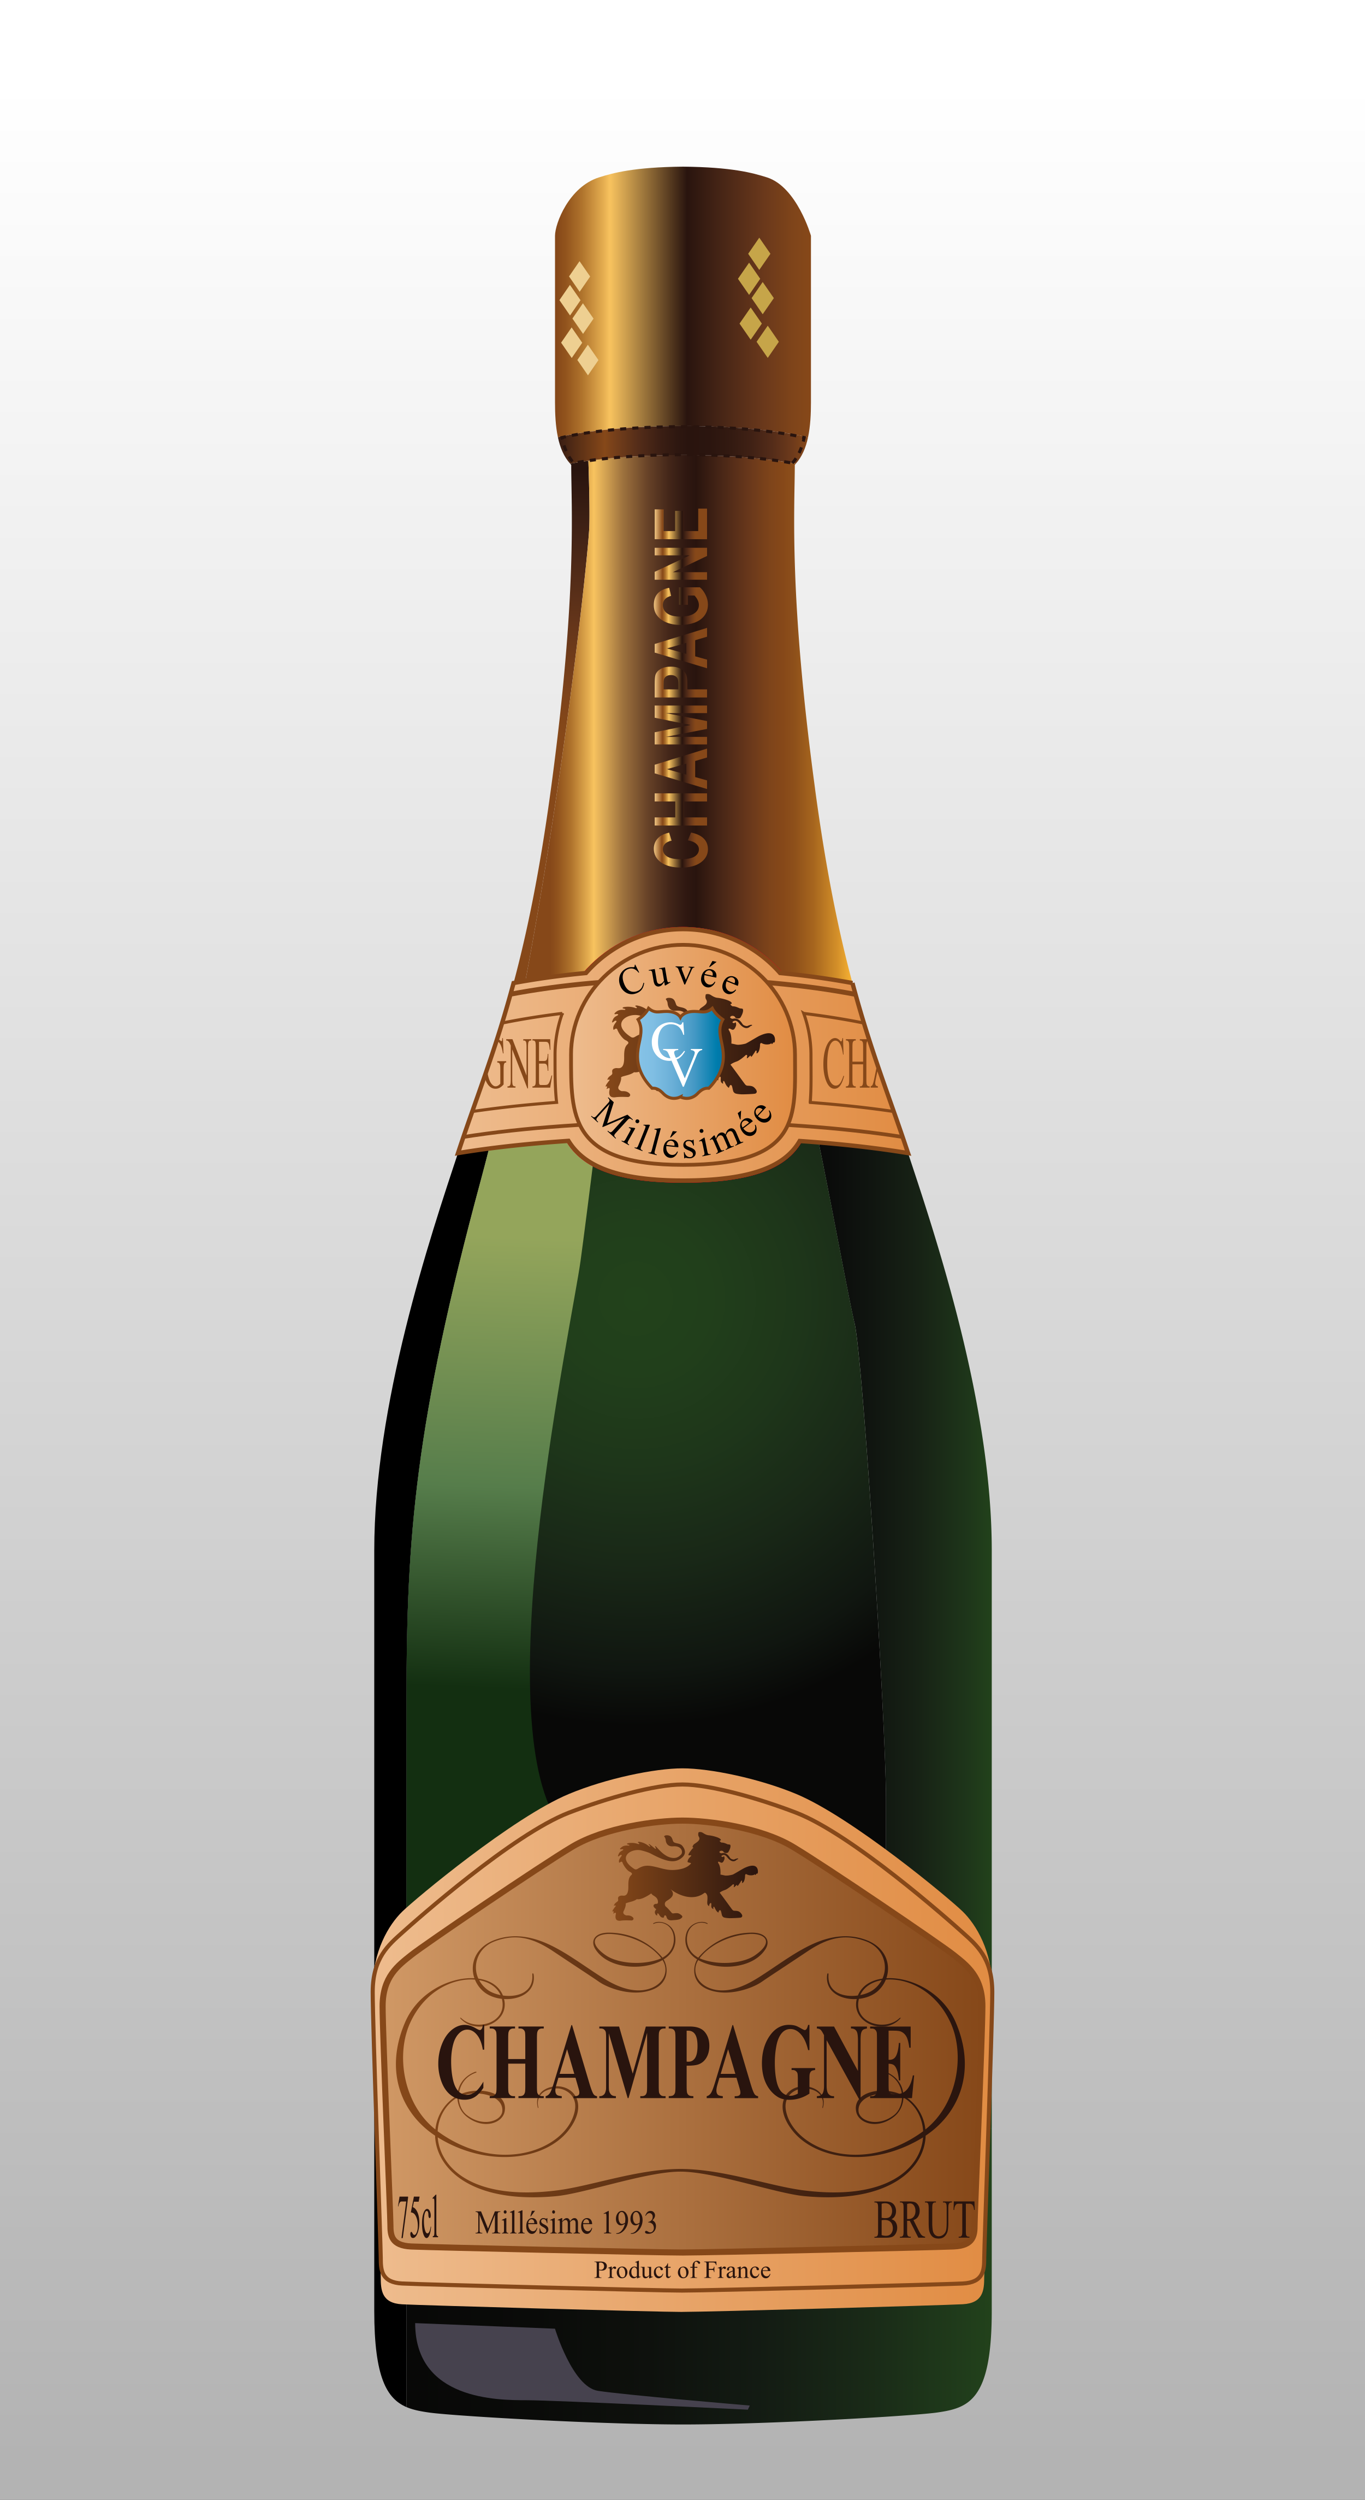 <svg xmlns="http://www.w3.org/2000/svg" viewBox="0 0 224 410" version="1.0"><rect x="0" y="0" width="224" height="410" fill="#333333" stroke="none"/><linearGradient id="a" y2="403.75" gradientUnits="userSpaceOnUse" x2="112" y1="13.75" x1="112"><stop offset="0" stop-color="#fff"/><stop offset="1" stop-color="#b3b3b3"/></linearGradient><path fill="url(#a)" d="M0 0h224v410H0z"/><path d="M84.281 161.21c-2.923 10.93-6.003 18.539-8.864 27.123-5 15-14 42-14 66v124.67c0 10.904 2.072 14.394 5.294 15.773v-116.4c0-26.227 1.405-44.958 12.177-84.765 2.724-10.064 5.177-21.355 7.33-32.738-.653.12-1.299.23-1.937.35z"/><linearGradient id="b" y2="254.42" gradientUnits="userSpaceOnUse" x2="162.75" y1="254.42" x1="130.39"><stop offset="0" stop-color="#080807"/><stop offset=".172" stop-color="#0a0b0a"/><stop offset=".388" stop-color="#101510"/><stop offset=".627" stop-color="#172215"/><stop offset=".881" stop-color="#1e361a"/><stop offset="1" stop-color="#22421b"/></linearGradient><path d="M140.24 217.02c1.404 6.089 5.151 66.034 5.151 78.21v53.767h17.36v-94.666c0-24-9-51-14-66-2.858-8.576-5.935-16.177-8.855-27.09a133.177 133.177 0 00-9.505-1.404c.651 8.802 1.292 15.212 1.887 17.846 3.26 14.51 6.54 33.25 7.95 39.33z" fill="url(#b)"/><radialGradient id="c" gradientUnits="userSpaceOnUse" cy="213" cx="104.33" r="70.036"><stop offset="0" stop-color="#22421b"/><stop offset=".174" stop-color="#213f1b"/><stop offset=".388" stop-color="#1e361a"/><stop offset=".621" stop-color="#192817"/><stop offset=".867" stop-color="#101610"/><stop offset="1" stop-color="#080807"/></radialGradient><path d="M140.24 217.02c-1.404-6.089-4.684-24.82-7.962-39.338-.595-2.634-1.235-9.044-1.887-17.846-3.61-.406-7.386-.695-11.287-.855a171.393 171.393 0 00-18.027.198c-5.253.336-10.238.912-14.857 1.688-2.153 11.383-4.606 22.674-7.33 32.738-10.771 39.807-12.177 58.539-12.177 84.765v70.62h78.678v-53.767c0-12.17-3.75-72.12-5.15-78.21z" fill="url(#c)"/><linearGradient id="d" y2="286.31" gradientUnits="userSpaceOnUse" x2="80.136" y1="190.81" x1="83.636"><stop offset=".126" stop-color="#94a55b"/><stop offset=".555" stop-color="#567d4b"/><stop offset=".901" stop-color="#132f11"/></linearGradient><path d="M78.888 193.61c-10.771 39.807-12.177 58.539-12.177 84.765v78.094c8.255 1.689 16.729 3.039 24.353 3.534 0-25.556 4.539-54.034 0-61.958-10.73-18.732 2.81-81.02 4.215-91.322.462-3.39 1.433-10.894 2.541-19.875-6.365.315-12.288.835-17.565 1.522-.449 1.79-.904 3.54-1.367 5.25z" fill="url(#d)"/><linearGradient id="e" y2="373.31" gradientUnits="userSpaceOnUse" x2="162.75" y1="373.31" x1="66.711"><stop offset="0" stop-color="#080807"/><stop offset=".219" stop-color="#0a0b09"/><stop offset=".413" stop-color="#0e110d"/><stop offset=".599" stop-color="#131b13"/><stop offset=".778" stop-color="#192917"/><stop offset=".953" stop-color="#203c1b"/><stop offset="1" stop-color="#22421b"/></linearGradient><path d="M112.29 397.62l-.209-.001-.209.001h.42zM66.711 349v45.773c1.111.476 2.358.702 3.706.894 2.271.322 10.968.913 20.646 1.362 7.209.334 14.964.589 21.02.595 4.918-.005 10.957-.174 16.914-.416a712.146 712.146 0 0016.392-.854c4.073-.264 7.143-.514 8.36-.687 5.254-.745 9-2.001 9-16.667v-30H66.72z" fill="url(#e)"/><linearGradient id="f" y2="76.996" gradientUnits="userSpaceOnUse" x2="92.825" y1="120.5" x1="90.658"><stop offset="0" stop-color="#864819"/><stop offset=".15" stop-color="#7d431a"/><stop offset=".424" stop-color="#64351a"/><stop offset=".788" stop-color="#3f2115"/><stop offset="1" stop-color="#29140e"/></linearGradient><path d="M96.684 86.832c.109-1.855.04-5.973-.13-11.257a63.752 63.752 0 00-2.981.471c.06.064.104.142.167.204 0 7 1.011 21.083-3.322 53.083-1.854 13.687-3.951 23.708-6.136 31.877a123.04 123.04 0 011.937-.341c6.365-33.64 10.114-68.09 10.465-74.038z" fill="url(#f)"/><linearGradient id="g" y2="117.93" gradientUnits="userSpaceOnUse" x2="139.89" y1="117.93" x1="86.218"><stop offset=".077" stop-color="#864819"/><stop offset=".099" stop-color="#91531d"/><stop offset=".14" stop-color="#af732c"/><stop offset=".194" stop-color="#e6af51"/><stop offset=".209" stop-color="#f8c35f"/><stop offset=".215" stop-color="#f1bd5d"/><stop offset=".299" stop-color="#9d713d"/><stop offset=".376" stop-color="#664127"/><stop offset=".44" stop-color="#432619"/><stop offset=".491" stop-color="#2f1811"/><stop offset=".522" stop-color="#29140e"/><stop offset=".594" stop-color="#462516"/><stop offset=".681" stop-color="#68371b"/><stop offset=".748" stop-color="#7e441a"/><stop offset=".786" stop-color="#864819"/><stop offset=".824" stop-color="#8e501a"/><stop offset=".882" stop-color="#a7661e"/><stop offset=".953" stop-color="#d38f29"/><stop offset="1" stop-color="#f8b334"/></linearGradient><path d="M133.75 129.33c-4.333-32-3.322-46.083-3.322-53.083.062-.062.107-.14.167-.204a68.452 68.452 0 00-4.515-.667c-2.171-.256-4.56-.453-7.109-.581a136.503 136.503 0 00-13.869.005c-3.131.16-6.015.425-8.547.773.17 5.284.239 9.402.13 11.257-.351 5.948-4.1 40.396-10.466 74.038 4.619-.776 9.604-1.352 14.857-1.688 3.535-.226 7.186-.348 10.925-.348 2.407 0 4.774.055 7.102.15 3.901.16 7.677.449 11.287.855 3.321.374 6.499.845 9.505 1.404-2.2-8.17-4.3-18.2-6.15-31.91z" fill="url(#g)"/><path d="M68.126 381l22.947.916s2.865 9.517 7.027 10.184c4.215.676 24.942 2.419 24.942 2.419l-.319.679s-31.651-1.553-36.334-1.553-18.26-.01-18.26-12.65z" fill="#46424E"/><path stroke="#E2001A" stroke-width=".709" d="M91.083 173c0-11.387 9.402-20.618 21-20.618s21 9.231 21 20.618 1.333 20.618-21 20.618c-21.33 0-20.997-9.23-20.997-20.62z" fill="none"/><path stroke="#E2001A" stroke-width=".709" d="M91.083 173c0-11.387 9.402-20.618 21-20.618s21 9.231 21 20.618 1.333 20.618-21 20.618c-21.33 0-20.997-9.23-20.997-20.62z" fill="none"/><linearGradient id="h" y2="49.529" gradientUnits="userSpaceOnUse" x2="133.08" y1="49.529" x1="91.083"><stop offset=".005" stop-color="#864819"/><stop offset=".041" stop-color="#91531d"/><stop offset=".105" stop-color="#af732c"/><stop offset=".191" stop-color="#e6af51"/><stop offset=".214" stop-color="#f8c35f"/><stop offset=".516" stop-color="#29140e"/><stop offset=".647" stop-color="#462516"/><stop offset=".805" stop-color="#68371b"/><stop offset=".925" stop-color="#7e441a"/><stop offset=".995" stop-color="#864819"/></linearGradient><path d="M132.6 71.725c.391-1.84.479-3.857.479-5.725V38.667s-2.285-8.018-7.229-9.578c-2.286-.722-5.715-1.685-13.771-1.755-8.057.071-11.485 1.034-13.771 1.755-4.943 1.561-7.229 7.578-7.229 9.578V66c0 1.868.088 3.885.479 5.725 4.741-1.123 12.167-1.847 20.521-1.847s15.78.724 20.52 1.847z" fill="url(#h)"/><linearGradient id="i" y2="72.962" gradientUnits="userSpaceOnUse" x2="132.6" y1="72.962" x1="91.562"><stop offset="0" stop-color="#381d13"/><stop offset=".187" stop-color="#864819"/><stop offset=".219" stop-color="#79411a"/><stop offset=".318" stop-color="#552d19"/><stop offset=".405" stop-color="#3c1f14"/><stop offset=".476" stop-color="#2e1710"/><stop offset=".522" stop-color="#29140e"/><stop offset=".608" stop-color="#2b150f"/><stop offset=".691" stop-color="#331a11"/><stop offset=".773" stop-color="#402115"/><stop offset=".856" stop-color="#542c19"/><stop offset=".936" stop-color="#6d3a1b"/><stop offset="1" stop-color="#864819"/></linearGradient><path d="M130.59 76.046c1.033-1.129 1.654-2.645 2.011-4.321-4.741-1.123-12.167-1.847-20.521-1.847s-15.78.724-20.521 1.847c.356 1.676.978 3.191 2.011 4.321 4.705-.878 11.259-1.424 18.511-1.424s13.81.545 18.51 1.424z" fill="url(#i)"/><path stroke="#29140E" stroke-width=".5" stroke-dasharray="1" d="M130.02 75.95c1.001-1.094 1.603-2.562 1.948-4.186-4.593-1.088-11.787-1.789-19.88-1.789-8.094 0-15.287.701-19.88 1.789.346 1.623.947 3.091 1.948 4.186 4.558-.851 10.906-1.379 17.932-1.379s13.37.528 17.93 1.379z" fill="none"/><linearGradient id="j" y2="173" gradientUnits="userSpaceOnUse" x2="149.01" y1="173" x1="75.157"><stop offset="0" stop-color="#eebc8e"/><stop offset="1" stop-color="#e18c43"/></linearGradient><path stroke="#864819" stroke-width=".709" d="M148.75 188.33c-2.663-7.99-5.516-15.13-8.256-24.895-.202-.721-.403-1.461-.604-2.212a133.86 133.86 0 00-9.5-1.397c-.787-.088-1.581-.171-2.384-.248-3.851-4.4-9.549-7.198-15.922-7.198s-12.071 2.798-15.922 7.198c-3.467.333-6.792.77-9.945 1.302-.654.11-1.3.225-1.938.343-.137.51-.273 1.012-.41 1.507-2.799 10.125-5.724 17.42-8.45 25.6l-.261.783c1.622-.267 3.32-.518 5.098-.75 4.001-.521 8.375-.945 13.031-1.257 2.466 4.004 7.693 6.509 18.798 6.509 11.604 0 16.811-2.496 19.144-6.487 1.057.072 2.098.151 3.124.235 5.373.438 10.307 1.032 14.659 1.75-.09-.25-.17-.52-.26-.78z" fill="url(#j)"/><g stroke="#864819" stroke-width=".5" fill="none"><path d="M92.277 166.2c-2.527.309-4.97.675-7.31 1.095-.872.156-1.729.321-2.572.492-1.629 5.322-3.281 9.924-4.896 14.507 1.403-.207 2.858-.402 4.363-.583 2.981-.36 6.15-.668 9.478-.918-.273-2.404-.257-5.034-.257-7.792.001-2.39.435-4.68 1.194-6.81zM131.89 166.2a20.195 20.195 0 011.193 6.801c0 2.753.075 5.378-.122 7.779l.005.022c4.954.375 9.558.879 13.701 1.491-1.614-4.583-3.267-9.186-4.896-14.507-3.09-.62-6.4-1.15-9.87-1.58z"/></g><path stroke="#864819" stroke-width=".611" d="M76.046 186.47c9.766-1.542 22.329-2.471 36.037-2.471s26.272.928 36.038 2.471" fill="none"/><path stroke="#864819" stroke-width=".801" d="M83.78 163.05c8.297-1.567 17.937-2.464 28.22-2.464 10.356 0 20.059.91 28.396 2.498" fill="none"/><linearGradient id="k" y2="173" gradientUnits="userSpaceOnUse" x2="130.48" y1="173" x1="93.706"><stop offset="0" stop-color="#eebc8e"/><stop offset="1" stop-color="#e18c43"/></linearGradient><path stroke="#864819" stroke-width=".62" d="M93.706 173c0-9.965 8.229-18.044 18.378-18.044s18.378 8.079 18.378 18.044 1.167 18.044-18.378 18.044c-18.666.01-18.374-8.07-18.374-18.04z" fill="url(#k)"/><linearGradient id="l" y2="334.58" gradientUnits="userSpaceOnUse" x2="162.84" y1="334.58" x1="61.163"><stop offset="0" stop-color="#eebc8e"/><stop offset="1" stop-color="#e18c43"/></linearGradient><path d="M112 379.16c4.263 0 42.607-1.075 45.987-1.256 3.381-.18 3.526-2.328 3.526-4.479 0-2.149 1.323-41.232 1.323-47.326 0-6.093-2.646-10.448-4.85-12.598-2.204-2.151-18.154-15.454-27.334-19.287-6.11-2.54-14.1-4.2-18.66-4.2s-12.55 1.663-18.653 4.213c-9.18 3.833-25.13 17.136-27.334 19.287-2.204 2.149-4.85 6.505-4.85 12.598 0 6.094 1.323 45.177 1.323 47.326 0 2.151.146 4.3 3.526 4.479 3.381.17 41.728 1.25 45.988 1.25z" fill="url(#l)"/><path stroke="#864819" stroke-width=".67" d="M112 375.66c4.263 0 42.607-.991 45.987-1.157 3.381-.166 3.526-2.148 3.526-4.133 0-1.983 1.323-38.04 1.323-43.661s-2.646-7.77-4.85-9.753c-2.204-1.984-18.154-16.126-27.334-19.663-6.104-2.352-14.098-4.629-18.653-4.629s-12.55 2.277-18.653 4.629c-9.18 3.537-25.13 17.679-27.334 19.663-2.204 1.983-4.85 4.132-4.85 9.753s1.323 41.678 1.323 43.661c0 1.984.146 3.967 3.526 4.133 3.371.17 41.718 1.16 45.978 1.16z" fill="none"/><linearGradient id="m" y2="334" gradientUnits="userSpaceOnUse" x2="161.21" y1="334" x1="62.79"><stop offset="0" stop-color="#d09865"/><stop offset="1" stop-color="#864819"/></linearGradient><path stroke="#864819" d="M112 369.42c4.126 0 41.243-.854 44.516-.996s3.414-1.849 3.414-3.556 1.28-31.011 1.28-35.848-2.561-6.686-4.694-8.393-21.195-14.651-26.459-17.781-13.65-4.26-18.06-4.26-12.793 1.138-18.057 4.268-24.325 16.074-26.459 17.781-4.694 3.556-4.694 8.393 1.28 34.141 1.28 35.848.142 3.413 3.414 3.556 40.386.99 44.516.99z" fill="url(#m)"/><g fill="#864819"><path d="M144.21 175.28a31.35 31.35 0 00-.097-.282l-.058.282h.16zM78.969 178.38v-.217c-.005 0-.009-.004-.014-.005l-.077.222h.091zM79.658 177.08c.379.984.933 1.477 1.661 1.477.254 0 .485-.057.693-.17.207-.113.418-.291.631-.533v-2.432c0-.426.019-.711.056-.855.055-.203.153-.305.298-.305h.07v-.223h-1.461v.223c.151 0 .258.032.318.097s.104.158.134.281c.028.123.043.384.043.782v2.297c-.121.145-.246.254-.376.328s-.264.111-.403.111c-.237 0-.469-.146-.694-.437s-.407-.749-.547-1.374a8.632 8.632 0 01-.156-.989l-.409 1.188c.048.16.079.35.142.51zM82.148 171.35c.156.316.283.787.382 1.412h.097l-.097-2.508h-.104c-.005.199-.021.333-.046.401-.024.068-.055.103-.09.103s-.105-.041-.209-.123c-.206-.16-.365-.264-.478-.311h-.004l-.12.374c.264.08.489.29.669.66zM85.869 170.65H86c.148 0 .257.082.325.246.052.121.078.426.078.914v4.582l-2.307-5.959h-1.024v.217c.109 0 .191.018.245.053.109.074.192.154.249.24s.14.264.249.533v5.525c0 .445-.021.73-.062.855-.066.203-.181.305-.342.305h-.131v.217h1.313v-.217h-.134c-.146 0-.255-.082-.325-.246-.051-.121-.075-.426-.075-.914v-4.893l2.487 6.398h.101v-6.697c0-.445.02-.73.061-.855.067-.203.18-.305.34-.305h.134v-.217h-1.313v.21zM90.148 177.48c-.089.184-.182.307-.278.369s-.252.094-.465.094h-.64c-.104 0-.175-.022-.212-.067s-.062-.105-.078-.182c-.015-.076-.021-.29-.021-.642v-2.619h.829c.157 0 .274.039.351.117s.131.186.164.322c.025.109.052.357.078.744h.103v-2.766h-.103c-.012.453-.065.77-.162.949-.072.137-.216.205-.431.205h-.829v-3.141h1.034c.188 0 .318.029.393.088a.752.752 0 01.21.357c.048.156.091.443.13.861h.108l-.042-1.74H87.38v.217h.133c.156 0 .268.078.334.234.049.117.072.428.072.932v5.162c0 .387-.011.643-.031.768a.527.527 0 01-.121.281c-.08.09-.164.135-.254.135h-.133v.217h2.907l.326-1.992h-.111c-.121.49-.238.85-.354 1.09zM137.81 177.71c-.188.221-.403.331-.648.331-.282 0-.533-.141-.753-.422s-.384-.686-.493-1.213-.164-1.15-.164-1.869c0-.871.058-1.6.174-2.186.115-.586.274-1.013.477-1.28s.429-.401.68-.401c.298 0 .554.178.768.533.213.355.377.938.492 1.746h.087l-.087-2.701h-.097a1.48 1.48 0 01-.104.439c-.037.074-.081.111-.131.111-.033 0-.089-.043-.167-.129-.265-.281-.534-.422-.807-.422-.351 0-.674.183-.97.548s-.528.88-.697 1.544-.253 1.393-.253 2.186c0 .984.128 1.84.384 2.566.343.977.827 1.465 1.452 1.465.348 0 .646-.164.899-.492.252-.328.473-.846.662-1.553l-.086-.117c-.22.66-.42 1.09-.61 1.31zM142.71 170.43h-.11l.069.217h.04v-.22z"/><path d="M141.1 170.43v.217h.134c.089 0 .173.047.253.141.06.07.099.154.117.252.023.129.036.396.036.803v2.273h-1.753v-2.273c0-.391.011-.649.033-.776s.062-.222.119-.284c.08-.09.164-.135.254-.135h.136v-.217h-1.616v.217h.133c.09 0 .175.047.257.141.057.07.095.154.113.252.024.129.037.396.037.803v5.127c0 .477-.022.777-.067.902-.07.191-.184.287-.34.287h-.133v.217h1.616v-.217h-.136c-.09 0-.174-.047-.254-.141a.524.524 0 01-.116-.252c-.024-.129-.036-.395-.036-.797v-2.42h1.753v2.42c0 .477-.023.777-.07.902-.07.191-.183.287-.336.287h-.134v.217h1.614v-.217h-.134c-.089 0-.175-.047-.256-.141a.54.54 0 01-.114-.252c-.024-.129-.036-.395-.036-.797v-5.127c0-.391.011-.649.032-.776s.062-.222.12-.284c.08-.09.165-.135.254-.135h.094l-.069-.217h-1.48zM144.06 175.28l.058-.282-.165-.481-.46 2.269c-.115.574-.22.955-.314 1.143-.046.094-.148.17-.306.229v.217h1.188v-.217c-.182-.027-.3-.087-.354-.179s-.082-.198-.082-.319c0-.152.031-.383.095-.691l.256-1.254h.389c-.05-.144-.1-.289-.148-.434h-.18z"/></g><path fill="#C6A549" d="M124.75 45.723l-1.82 2.643-1.83-2.643 1.83-2.643zM126.99 48.893l-1.83 2.643-1.82-2.643 1.82-2.643zM125.02 53.072l-1.83 2.643-1.83-2.643 1.83-2.643zM127.81 56.055l-1.82 2.644-1.83-2.644 1.83-2.643zM126.43 41.621l-1.83 2.643-1.82-2.643 1.82-2.643z"/><path fill="#EECF91" d="M95.268 49.237l-1.722 2.502-1.742-2.515 1.723-2.502zM97.402 52.254l-1.721 2.501-1.743-2.514 1.723-2.503zM95.544 56.213l-1.722 2.502-1.741-2.515 1.723-2.502zM98.209 59.054l-1.723 2.502-1.74-2.515 1.722-2.502zM96.846 45.35l-1.723 2.502-1.74-2.515 1.721-2.502z"/><linearGradient id="n" y2="337.78" gradientUnits="userSpaceOnUse" x2="158.34" y1="337.78" x1="64.979"><stop offset="0" stop-color="#864819"/><stop offset="1" stop-color="#29140e"/></linearGradient><path d="M156.8 331.59c-2.14-4.89-7.365-7.378-11.342-7.154.799-2.306-.149-5.107-3.359-6.285-4.525-1.66-8.668.551-10.762 1.727-2.257 1.27-5.569 3.694-7.404 4.769-1.083.634-4.537 2.682-7.655 1.341-2.058-.884-2.727-2.929-1.69-4.527.451.258.982.486 1.606.672 3.126.934 7.584.383 9.403-2.439.853-1.324.226-2.73-2.186-2.73-3.188 0-6.345 1.277-8.675 3.922-.048.055-.092.118-.138.178-1.736-.922-2.056-2.596-1.785-3.79.405-1.79 2.143-2.253 3.172-1.77.142.065.21-.022.083-.095-1.011-.563-3.017 0-3.475 1.78-.363 1.412.026 3.045 1.815 4.161-.833 1.427-.795 3.857 1.701 4.9 3.219 1.346 7.304-.116 8.904-1.23 1.122-.781 4.015-2.663 7.463-4.968 3.297-2.203 6.128-3.019 9.729-1.635 2.602 1 3.656 3.803 2.605 6.084-1.87.258-3.383 1.165-4.03 2.768-2.312.322-4.984-.436-4.826-3.348.026-.466-.188-.301-.218-.065-.371 2.82 2.265 4.142 4.857 3.993-.964 3.878 4.456 6.081 7.118 3.233.183-.223.024-.212-.122-.076-2.411 2.237-7.633.758-6.638-3.187 1.146-.126 2.256-.54 3.063-1.244a5.035 5.035 0 001.353-1.907c3.542-.297 8.253 1.812 10.655 7.133 2.355 5.212 1.105 13.275-4.161 17.438a7.314 7.314 0 00-2.878-5.092 5.587 5.587 0 00-.724-.455c-.057-1.555-.946-3.115-2.862-3.882-.169-.068-.491.003-.145.13 1.79.64 2.641 2.137 2.752 3.624-3.253-1.537-8.241-.471-7.485 2.831.421 1.838 3.471 2.909 6.209.738.952-.753 1.485-1.919 1.531-3.12.142.075.278.155.407.244 1.677 1.161 2.706 3.132 2.825 5.278-10.102 7.389-21.153 2.94-22.486-3.243-.6-2.776 1.747-3.783 2.828-3.783 2.71 0 3.485 1.684 3.142 3.019-.062.241.063.241.083.111.681-2.636-1.852-3.538-3.266-3.482-2.992.117-4.891 3.271-1.748 7.264 3.811 4.839 13.155 6.214 21.435 1.113-.389 5.024-5.834 10.47-19.687 8.684-5.491-.706-13.188-3.5-20.137-3.5-6.947 0-14.645 2.794-20.138 3.5-13.851 1.786-19.297-3.659-19.686-8.684 8.279 5.101 17.625 3.726 21.435-1.113 3.143-3.992 1.247-7.146-1.749-7.264-1.413-.056-3.944.847-3.265 3.482.021.13.146.13.083-.111-.344-1.335.432-3.019 3.142-3.019 1.081 0 3.428 1.007 2.829 3.783-1.334 6.184-12.385 10.632-22.487 3.243.119-2.146 1.149-4.117 2.825-5.278.129-.089.267-.169.408-.244.044 1.201.579 2.367 1.53 3.12 2.738 2.171 5.79 1.1 6.209-.738.756-3.302-4.231-4.368-7.485-2.831.113-1.487.962-2.984 2.752-3.624.348-.127.025-.198-.144-.13-1.918.767-2.804 2.327-2.862 3.882a5.587 5.587 0 00-.724.455 7.312 7.312 0 00-2.879 5.092c-5.267-4.162-6.517-12.226-4.162-17.438 2.404-5.32 7.114-7.43 10.657-7.133a4.992 4.992 0 001.353 1.907c.808.704 1.916 1.118 3.063 1.244.995 3.944-4.227 5.424-6.638 3.187-.147-.136-.306-.146-.124.076 2.663 2.848 8.083.645 7.119-3.233 2.594.148 5.228-1.173 4.858-3.993-.03-.235-.245-.4-.218.065.158 2.912-2.516 3.67-4.826 3.348-.648-1.603-2.161-2.51-4.03-2.768-1.051-2.281.003-5.084 2.604-6.084 3.601-1.384 6.433-.568 9.729 1.635 3.449 2.305 6.341 4.187 7.465 4.968 1.598 1.114 5.684 2.576 8.903 1.23 2.495-1.043 2.535-3.474 1.7-4.9 1.791-1.116 2.179-2.749 1.815-4.161-.458-1.78-2.463-2.344-3.474-1.78-.128.072-.057.16.083.095 1.028-.483 2.767-.021 3.172 1.77.271 1.194-.05 2.868-1.785 3.79-.046-.06-.091-.123-.139-.178-2.33-2.645-5.485-3.922-8.675-3.922-2.41 0-3.037 1.406-2.184 2.73 1.817 2.822 6.276 3.373 9.401 2.439a7.563 7.563 0 001.606-.672c1.036 1.599.367 3.644-1.689 4.527-3.12 1.341-6.572-.707-7.654-1.341-1.835-1.074-5.148-3.499-7.407-4.769-2.091-1.176-6.234-3.387-10.759-1.727-3.212 1.178-4.159 3.979-3.361 6.285-3.976-.224-9.201 2.265-11.341 7.154-3.455 7.898-.774 14.924 4.89 18.666.148 5.33 5.886 11.236 19.863 9.924 4.659-.437 14.813-4.023 20.388-4.023s15.73 3.587 20.387 4.023c13.978 1.312 19.717-4.594 19.863-9.924 5.66-3.77 8.35-10.79 4.89-18.69zm-33.83-14.41c2.628-.145 4.116 1.303.899 3.514-1.784 1.226-5.517 1.706-8.559.673a4.812 4.812 0 01-.511-.209c1.76-2.31 5.09-3.8 8.17-3.97zm20.35 9.15c-.527.396-1.301.704-2.151.87.587-1.307 1.887-2.153 3.52-2.448-.31.58-.76 1.12-1.37 1.58zm3.43 20.52c-2.646 2.094-5.736 1.033-5.861-.616-.209-2.72 4.438-3.582 7.136-2.34-.01 1.18-.46 2.3-1.28 2.96zm-64.318-.62c-.126 1.649-3.218 2.71-5.862.616-.823-.653-1.276-1.781-1.275-2.956 2.696-1.24 7.344-.38 7.137 2.34zm17.015-25.53c-3.217-2.211-1.729-3.658.899-3.514 3.079.172 6.407 1.655 8.17 3.978-.16.075-.327.147-.512.209-3.05 1.02-6.78.54-8.563-.68zm-17.301 6.5c-.849-.166-1.622-.474-2.149-.87a4.877 4.877 0 01-1.369-1.578c1.631.29 2.933 1.14 3.518 2.45z" fill="url(#n)"/><linearGradient id="o" y2="307.73" gradientUnits="userSpaceOnUse" x2="124.38" y1="307.73" x1="100.48"><stop offset="0" stop-color="#864819"/><stop offset="1" stop-color="#29140e"/></linearGradient><path d="M118.22 301.62c-.245-.286-1.356-.575-1.936-.628-.372-.034-.695-.236-.929-.39-.362-.236-.692-.123-.717-.091s-.126.438.018.672c.143.234.143.37.087.516-.097.339-.828.695-.926.841-.096.146-.29.387-.048.483.06.024-.024.062-.107.132-.086.074-.643.787-.666.945-.025.157-.135.157.133.181.266.024.048-.011.181-.011.134 0 .17.022.072.145-.096.12-.46.398-.532.798-.03.17-.036.193.158.242l.291.072c.096.023.12.121.022.182-.097.06-.527.685-2.043.907-1.572.229-2.371-.13-3.748-.448-1.268-.292-1.914-.259-2.831.29-.121.072-.354.229-.629.048-2.975-1.934-.411-3.506 1.307-2.998 0 0 .934.233 1.403.482 2.684 1.428 4.011 1.639 5.151.653 1.064-.918 0-1.982-.098-2.056-.476-.356-1.209-.218-1.378-.628-.17-.412-.217-.968-1.04-.968-.362 0-.436.193-.436.193s.242.241.266.604c.019.271.188 1.095 1.186 1.016 1.523-.12 1.677 1.008 1.33 1.354-.438.439-.924.739-1.886.436-.92-.29-1.742-1.233-2.178-1.716-.126-.142-.266-.146-.145.072.121.216.054.09.078.155.024.067-.006.195-.181.048-.176-.143-.781-.657-.895-.7-.116-.042-.177-.055-.049.097.127.151.133.151.175.225.042.072.042.157-.145.035-.188-.12-.646-.573-1.591-.743-.139-.024-.404.023-.169.17.049.03.085.041.114.091.031.048.043.158-.181.097-.109-.031-.678-.286-1.626-.135-.164.026-.311.172-.031.219.109.019.048.019.145.042.113.029.129.146-.041.134-.589-.044-.921.033-1.295.38-.085.079-.258.286.107.219.164-.03.147 0 .249.012.104.011.066.12-.079.193-.409.205-.531.35-.676.726-.144.369.069.239.199.127.092-.078.139-.115.211-.127.073-.013.23-.018.115.194.012-.021-.43.488-.417.835.006.174.019.325.176.192s.338-.169.404.023c.184.533.781 1.332 1.18 1.507.193.084.157.097.254.157.096.06.218.217.013.398-.424.373-.484.973-.484 1.706 0 .403.061 1.584-.678 1.668-.145.018-.401-.024-.531 0-.642.121-.46.543-.46.678 0 .133-.012.193-.182.325-.169.135-.329.246-.399.363-.068.114-.14.283-.14.283s.128-.053.29-.022c.085.015.091.006.031.079a7.65 7.65 0 00-.454.621c-.056.105-.11.267-.11.267l.16-.023c.07-.013.021-.047.06.023.046.082-.079.344-.079.344s.073-.008.158-.059c.061-.036.316-.194.29.097-.013.133-.387 1.306.835 1.125.622-.094 1.644-.025 1.789-.037.146-.012.497-.265.062-.593-.437-.325-.908-.192-1.029-.242-.206-.082-.624-.276-.351-.761.109-.194.375-.871.303-1.112-.073-.242 1.229-.307 1.814-.774.061-.049.556.302 2.394-.956.109.362.858.46 1.04 1.088.066.229.145.662-.241.63-.291-.025-.834.314.012.883-.145.205-.411.448-.061.931.044.06.229.096.229.096s-.028-.098-.011-.24c.024-.206.218-.061.254.012.037.073.267.46.448.521.167.055.363.158.41-.073.049-.229.197-.369.363-.109.085.135.072.787 1.04.665.232-.028 1.016-.035 1.306-.24.29-.207.532-.363-.096-.763-.281-.178-.497-.181-.835-.145-.34.036-.388.097-.641-.218-.255-.315-.654-.738-.822-.858-.169-.122-.351-.642.12-.944.473-.303 1.668-.942.593-1.971.92.785 3.568 2.21 5.588.666.205-.158.484.293.506.567.05.58-.104 1.062.038 1.354.064.133.235.252.235.252s.019-.208.079-.337c.097-.205.327-.338.291.12-.038.46.097.51.156.582.038.044.184.111.184.111s-.014-.096-.014-.173c0-.205.06-.313.181-.144.066.094.196.487.422.71.075.076.217.187.217.187s.024-.072.079-.21c.072-.182.214-.288.322-.106.109.181.157.798.291.919s.086.241 1.076.303c.193.012 1.826-.038 1.971-.11.199-.1.312-.311-.013-.688-.217-.255-.41-.399-.967-.412-.218-.004-.338-.011-.521-.253-.181-.242-1.91-2.625-2.007-2.71.097-.144.614-.371.847-.446.447-.146 1.151-.766 1.295-.907.048-.048.276-.073.192.218-.024.082-.03.232-.03.232s.069-.003.163-.087c.218-.193.157-.146.242-.23s.181-.048.17.048c-.005.039.012.072.012.072s.066-.015.132-.096c.109-.134.424-.593.46-.689.037-.098.23-.206.194.072-.02.146.017.239.017.239s.092-.04.188-.154c.205-.242.277-.762.277-1.016 0-.255.099-.375.268-.278.483.278 1.173.157 1.269.036.097-.122.072 0 .085.024.012.023.037.146.169-.049.134-.193.086-.098.193-.12.109-.024.073-.037.109-.157.036-.121.221-1.895-2.165-.786-.338.157-1.766 1.04-1.958 1.101-.194.06-.924.217-1.282.145-.362-.072-.63-.145-.726-.145.012-.268.061-1.282-.327-1.838-.1-.145-.12-.363.146-.255.267.109.521.387.797-.339.065-.167.03-.022.05-.169a.63.63 0 00-.05-.351c-.034-.085-.083-.049-.132.013-.107.134-.55-.033-.181-.219.456-.228.732.236.857.375.061.067.641.834 1.271.521.141-.072.253-.212.338-.23.158-.036.229-.136.037-.156-.109-.013-.472.133-.544.168-.073.037-.496-.012-.679-.253-.144-.193-.543-.979-1.391-.763-.114.029-.627-.169-.192-.387.096-.048.436-.048.52.17.073.189.635.272.786 0 .061-.109.447-.738.314-1.138-.031-.094-.327-.097-.411-.108s-.556-.29-.967-.29c-.146 0-.194-.072-.279-.146-.084-.072-.133-.169-.023-.193.15.01.16-.11.09-.19z" fill="url(#o)"/><linearGradient id="p" y2="171.5" gradientUnits="userSpaceOnUse" x2="127.17" y1="171.5" x1="99.354"><stop offset="0" stop-color="#864819"/><stop offset="1" stop-color="#29140e"/></linearGradient><path d="M120 164.38c-.286-.334-1.579-.67-2.253-.731-.432-.041-.81-.275-1.081-.454-.422-.275-.806-.143-.834-.105s-.146.51.021.782c.166.272.166.431.102.6-.112.394-.963.809-1.077.979-.111.169-.338.449-.056.563.068.028-.027.07-.126.153-.1.085-.747.916-.774 1.1-.029.183-.157.183.153.211s.057-.013.212-.013c.154 0 .198.026.084.168-.112.14-.535.464-.619.929-.037.198-.043.226.184.282l.337.084c.112.028.141.142.027.212-.112.07-.613.797-2.378 1.056-1.829.268-2.76-.15-4.362-.521-1.474-.34-2.228-.302-3.295.338-.14.083-.411.265-.731.056-3.463-2.251-.479-4.081 1.521-3.49 0 0 1.088.272 1.633.562 3.125 1.661 4.668 1.907 5.996.76 1.239-1.069 0-2.307-.113-2.393-.555-.415-1.408-.253-1.604-.731-.198-.479-.253-1.126-1.211-1.126-.422 0-.507.225-.507.225s.281.281.31.704c.021.314.217 1.274 1.38 1.182 1.772-.141 1.95 1.173 1.548 1.576-.51.511-1.076.861-2.195.507-1.069-.337-2.027-1.436-2.534-1.997-.147-.164-.31-.17-.168.083.141.252.062.106.091.182.028.079-.007.227-.211.056-.204-.167-.908-.766-1.041-.815-.135-.049-.205-.064-.057.112.147.176.154.176.204.262.048.084.048.183-.169.042-.219-.14-.752-.667-1.851-.865-.161-.029-.471.027-.197.198.058.035.098.048.133.105.036.056.049.185-.211.112-.127-.036-.788-.333-1.892-.156-.19.031-.362.2-.037.255.128.021.057.021.169.048.132.035.149.169-.049.156-.685-.05-1.071.039-1.505.442-.1.092-.302.333.124.255.191-.035.172 0 .29.013.12.013.077.14-.092.226-.477.239-.619.407-.788.845-.166.429.081.278.232.146.106-.09.161-.133.246-.146.085-.015.269-.021.134.226.014-.026-.5.568-.484.971.007.203.021.379.203.224.183-.154.394-.196.472.028.213.62.908 1.549 1.373 1.753.224.097.183.112.295.183.112.069.253.252.015.463-.493.435-.562 1.133-.562 1.985 0 .47.069 1.844-.79 1.942-.167.02-.467-.028-.619 0-.746.141-.535.632-.535.788 0 .155-.014.226-.211.379-.197.156-.382.286-.465.423-.079.132-.162.33-.162.33s.148-.062.338-.027c.099.018.105.007.037.092-.072.084-.444.57-.529.723-.065.123-.128.31-.128.31l.185-.027c.083-.015.024-.054.07.027.054.096-.092.401-.092.401s.085-.009.184-.068c.071-.043.367-.227.338.112-.015.155-.45 1.52.971 1.309.725-.108 1.914-.029 2.084-.043.17-.013.577-.308.07-.69-.507-.379-1.057-.224-1.197-.281-.24-.096-.727-.322-.408-.886.127-.226.437-1.013.353-1.294-.085-.282 1.43-.357 2.111-.901.07-.058.647.351 2.786-1.113.126.421.999.535 1.211 1.266.077.266.168.77-.281.733-.338-.03-.971.365.014 1.027-.168.239-.479.522-.07 1.084.051.069.265.11.265.11s-.031-.114-.011-.278c.027-.241.252-.071.294.013.044.085.312.535.522.605.195.064.423.185.478-.085.057-.267.229-.43.422-.126.1.156.085.916 1.211.774.271-.033 1.183-.042 1.521-.28.337-.24.619-.423-.113-.887-.326-.207-.577-.211-.971-.168-.395.041-.451.112-.746-.254-.296-.367-.761-.859-.957-.999-.196-.142-.407-.746.141-1.098.55-.353 1.94-1.097.69-2.294 1.07.914 4.151 2.572 6.501.775.24-.184.565.341.591.661.057.675-.121 1.236.044 1.576.074.155.273.293.273.293s.021-.243.093-.392c.112-.239.38-.394.339.14-.045.535.111.592.181.676.045.052.214.129.214.129s-.016-.11-.016-.2c0-.239.069-.366.211-.168.077.109.229.567.49.828.087.088.253.216.253.216s.028-.084.092-.245c.084-.211.248-.335.376-.124.126.211.182.929.338 1.07.155.14.101.28 1.252.352.226.014 2.125-.044 2.295-.128.231-.116.362-.362-.016-.802-.253-.296-.479-.465-1.125-.479-.254-.005-.394-.013-.605-.295-.212-.281-2.224-3.055-2.336-3.153.112-.168.714-.433.985-.521.52-.169 1.34-.89 1.507-1.056.056-.056.321-.085.224.253-.028.097-.035.271-.035.271s.081-.004.19-.102c.254-.225.183-.169.282-.268.098-.099.21-.056.197.056-.006.045.014.084.014.084s.077-.018.153-.112c.127-.155.493-.689.535-.802.043-.114.269-.24.227.084-.023.17.02.279.02.279s.106-.047.219-.18c.238-.281.322-.886.322-1.182s.114-.437.312-.323c.562.323 1.365.183 1.478.042s.084 0 .099.028c.014.028.042.169.195-.057.156-.225.101-.113.226-.14.128-.028.086-.043.128-.183.042-.142.257-2.204-2.521-.915-.393.182-2.055 1.21-2.278 1.281-.226.07-1.075.252-1.492.168-.422-.084-.732-.168-.845-.168.013-.311.07-1.492-.381-2.139-.116-.168-.14-.423.17-.296.309.127.605.45.928-.395.076-.193.034-.025.057-.196a.741.741 0 00-.057-.409c-.041-.099-.098-.056-.153.015-.126.156-.642-.039-.211-.253.53-.266.853.275.998.437.07.077.746.97 1.478.606.164-.084.296-.247.395-.269.184-.042.267-.159.043-.183-.127-.015-.549.155-.633.196-.086.042-.577-.014-.79-.295-.167-.224-.632-1.14-1.619-.888-.133.035-.729-.196-.224-.45.112-.056.507-.056.604.197.085.221.738.318.916 0 .069-.126.52-.859.365-1.324-.036-.109-.381-.114-.478-.127-.1-.013-.647-.337-1.127-.337-.169 0-.225-.084-.324-.169-.098-.084-.154-.196-.028-.225.15 0 .16-.14.08-.24z" fill="url(#p)"/><g fill="#29140E"><path d="M65.566 360.25h1.401v.187l-.871 6.621h-.216l.78-6.006h-.719c-.146 0-.249.044-.311.133-.108.15-.195.384-.261.698l-.056-.054.253-1.58zM68.858 360.25l-.15.836h-.787l-.172.896c.341.128.61.451.81.969.172.446.257.971.257 1.574 0 .351-.027.676-.084.974-.056.299-.126.553-.211.763s-.18.379-.283.507c-.148.18-.3.271-.455.271-.157 0-.271-.068-.343-.204s-.106-.286-.106-.45a.63.63 0 01.044-.243c.029-.071.066-.106.111-.106.034 0 .063.014.088.04s.068.093.129.201c.096.171.193.256.293.256.15 0 .282-.146.396-.436.113-.29.17-.644.17-1.06 0-.403-.051-.78-.152-1.129-.102-.35-.241-.619-.42-.81a.882.882 0 00-.573-.256l.502-2.592h.936zM70.742 365.2c-.048.594-.141 1.051-.28 1.37s-.292.479-.461.479c-.2 0-.375-.215-.524-.645-.148-.43-.224-1.01-.224-1.741 0-.708.083-1.284.248-1.727s.363-.664.595-.664c.174 0 .316.117.429.352.111.234.167.479.167.73 0 .125-.016.226-.047.303s-.075.115-.132.115c-.076 0-.133-.062-.172-.187a1.808 1.808 0 01-.043-.394 1.266 1.266 0 00-.078-.442c-.045-.099-.107-.148-.188-.148-.129 0-.232.122-.311.364-.104.321-.156.746-.156 1.274 0 .538.052 1.013.155 1.424.104.412.243.617.42.617.126 0 .239-.109.339-.329.071-.151.14-.425.207-.821l.056.09zM71.602 359.92v5.977c0 .282.009.47.024.562a.548.548 0 00.074.209c.033.047.096.071.188.071v.177h-.866v-.177c.081 0 .137-.021.166-.064a.543.543 0 00.069-.211c.017-.099.025-.287.025-.566v-4.093c0-.508-.005-.82-.014-.937s-.023-.196-.044-.238c-.02-.043-.045-.064-.076-.064-.033 0-.075.026-.127.079l-.033-.173.527-.551h.087z"/></g><g fill="#29140E"><path d="M146.29 363.96c.288.088.503.229.646.421.197.269.297.598.297.986 0 .295-.065.578-.196.848-.131.271-.31.468-.537.592s-.575.187-1.043.187h-1.959v-.162h.156a.386.386 0 00.373-.236c.047-.103.07-.32.07-.653v-3.84c0-.368-.029-.6-.089-.696a.39.39 0 00-.354-.193h-.156v-.162h1.794c.335 0 .604.035.806.105.306.105.539.291.701.559.161.268.241.575.241.923 0 .298-.063.564-.189.8-.13.23-.31.4-.56.52zm-1.61-.24c.075.021.162.036.259.046.097.011.204.016.32.016.298 0 .521-.046.672-.139a.87.87 0 00.345-.423 1.6 1.6 0 00.119-.622c0-.348-.099-.645-.297-.89s-.487-.368-.867-.368c-.204 0-.388.032-.551.097v2.27zm0 2.84c.237.079.471.118.701.118.369 0 .651-.119.845-.356.194-.238.291-.533.291-.884 0-.23-.044-.452-.131-.666-.088-.213-.231-.381-.429-.504s-.443-.185-.735-.185c-.127 0-.234.003-.324.009s-.162.017-.218.031v2.44zM151.81 366.99h-1.108l-1.405-2.778a4.572 4.572 0 01-.254.009 1.67 1.67 0 01-.181-.009v1.727c0 .374.028.606.086.696a.38.38 0 00.349.193h.162v.162h-1.778v-.162h.156a.387.387 0 00.376-.245c.043-.091.064-.306.064-.645v-3.84c0-.374-.028-.605-.086-.696a.388.388 0 00-.354-.193h-.156v-.162h1.513c.44 0 .766.046.975.139.209.092.387.261.533.508s.219.542.219.884c0 .365-.083.682-.25.95-.166.27-.424.459-.772.57l.857 1.705c.195.392.364.651.505.78.141.128.324.21.551.245v.17zm-2.95-3.06l.101.002c.029.002.053.002.071.002.396 0 .694-.122.896-.368.201-.245.301-.558.301-.938 0-.371-.081-.673-.243-.905s-.377-.349-.645-.349c-.118 0-.278.028-.48.084v2.48zM154.75 361.21v-.162h1.47v.162h-.156c-.163 0-.289.099-.376.294-.043.091-.064.301-.064.631v2.411c0 .596-.042 1.059-.124 1.387a1.754 1.754 0 01-.487.846c-.241.235-.57.354-.987.354-.453 0-.797-.113-1.031-.338-.235-.225-.401-.527-.5-.907-.064-.26-.098-.748-.098-1.464v-2.323c0-.365-.035-.604-.105-.719-.07-.113-.185-.171-.342-.171h-.156v-.162h1.795v.162h-.159a.378.378 0 00-.367.232c-.052.105-.077.324-.077.657v2.591c0 .23.015.495.045.793.029.298.083.53.16.697.078.166.189.304.336.412a.882.882 0 00.537.162c.271 0 .515-.085.729-.255.214-.169.36-.386.439-.65.078-.265.118-.712.118-1.344V362.1c0-.371-.029-.603-.086-.696a.39.39 0 00-.355-.193h-.15zM159.91 361.04l.046 1.394h-.116a2.24 2.24 0 00-.092-.525.816.816 0 00-.252-.375.668.668 0 00-.415-.12h-.58v4.54c0 .365.027.594.083.684.077.123.196.185.357.185h.145v.162h-1.761v-.162h.146a.383.383 0 00.374-.228c.045-.094.067-.308.067-.641v-4.54h-.499c-.194 0-.332.021-.413.062-.106.055-.197.162-.273.319-.075.158-.12.371-.134.64h-.117l.05-1.394h3.38z"/></g><g fill="#29140E"><path d="M98.305 372.33v.782c0 .169.019.274.055.315.051.058.126.087.229.087h.103v.073h-1.15v-.073h.101c.114 0 .195-.037.244-.111.026-.04.039-.138.039-.291v-1.734c0-.169-.018-.273-.053-.314-.052-.059-.129-.088-.23-.088h-.103v-.073h.984c.24 0 .43.025.568.075a.786.786 0 01.351.25.644.644 0 01.143.418.698.698 0 01-.218.534c-.145.138-.349.206-.612.206-.064 0-.135-.005-.21-.014s-.156-.03-.241-.05zm0-.11c.069.013.132.023.186.029.055.007.101.01.139.01.138 0 .256-.053.355-.159s.149-.244.149-.413a.73.73 0 00-.071-.323.481.481 0 00-.202-.224.585.585 0 00-.297-.074c-.067 0-.153.013-.259.037v1.1zM100.39 371.72v.408c.152-.272.308-.408.468-.408.072 0 .133.022.18.066a.202.202 0 01.071.153.183.183 0 01-.051.131c-.035.035-.076.054-.123.054s-.099-.023-.155-.068c-.058-.046-.101-.068-.128-.068-.023 0-.05.013-.077.039a.973.973 0 00-.185.268v.869c0 .101.013.177.038.228a.208.208 0 00.091.09.411.411 0 00.188.035v.071h-.929v-.071a.387.387 0 00.206-.044.167.167 0 00.068-.101.945.945 0 00.011-.192v-.703a2.74 2.74 0 00-.014-.377c-.008-.04-.024-.069-.047-.088s-.052-.027-.086-.027a.407.407 0 00-.139.029l-.021-.071.549-.222h.09zM102.09 371.72c.274 0 .495.104.661.312a.959.959 0 01.212.614c0 .162-.039.326-.116.493-.078.166-.186.292-.322.376s-.288.127-.456.127a.768.768 0 01-.651-.327 1.014 1.014 0 01-.204-.617c0-.167.041-.332.124-.496a.83.83 0 01.325-.364c.14-.07.28-.11.43-.11zm-.06.13a.422.422 0 00-.211.062.437.437 0 00-.171.219 1.041 1.041 0 00-.065.401c0 .265.053.492.157.684.105.191.243.287.415.287a.386.386 0 00.316-.158c.084-.106.125-.287.125-.545 0-.322-.069-.575-.208-.761a.437.437 0 00-.36-.19zM104.52 373.39a.903.903 0 01-.26.199.63.63 0 01-.273.061.676.676 0 01-.519-.249.925.925 0 01-.222-.639c0-.26.082-.498.245-.714a.76.76 0 01.632-.323c.16 0 .292.051.396.152v-.335c0-.207-.005-.334-.016-.382-.01-.048-.025-.08-.046-.097a.118.118 0 00-.079-.026.427.427 0 00-.137.032l-.026-.069.541-.222h.089v2.097c0 .213.005.342.015.389.011.047.026.08.048.099s.047.027.076.027a.441.441 0 00.143-.033l.021.069-.538.224h-.091v-.26zm0-.14v-.935a.635.635 0 00-.071-.245.421.421 0 00-.158-.168.383.383 0 00-.19-.056.41.41 0 00-.312.156c-.12.137-.18.338-.18.602 0 .267.058.471.174.613s.246.213.389.213c.12 0 .23-.06.35-.18zM106.85 371.78v1.099c0 .21.005.338.015.385s.026.08.048.099.047.027.076.027a.362.362 0 00.139-.033l.027.069-.542.224h-.09v-.385c-.155.169-.274.275-.356.319a.547.547 0 01-.259.065.415.415 0 01-.265-.088.465.465 0 01-.155-.228 1.367 1.367 0 01-.044-.392v-.81c0-.086-.009-.146-.027-.179s-.046-.059-.082-.076-.103-.026-.197-.024v-.073h.636v1.214c0 .169.029.279.088.332s.13.079.213.079a.45.45 0 00.193-.053 1.06 1.06 0 00.256-.204v-1.028c0-.103-.019-.172-.056-.209-.038-.036-.116-.056-.235-.058v-.073h.63zM108.83 372.9c-.049.239-.145.423-.287.552s-.3.193-.473.193c-.206 0-.386-.087-.539-.26s-.229-.406-.229-.701c0-.285.085-.517.254-.694a.813.813 0 01.611-.268c.179 0 .325.047.439.142.115.095.173.192.173.294 0 .05-.017.091-.049.122a.193.193 0 01-.136.046c-.078 0-.137-.024-.176-.075-.022-.027-.038-.08-.045-.158a.263.263 0 00-.08-.178.285.285 0 00-.192-.06.392.392 0 00-.318.146c-.107.129-.161.3-.161.513 0 .217.054.407.16.573a.486.486 0 00.431.248.526.526 0 00.349-.132.906.906 0 00.211-.331l.07.04zM109.62 371.18v.597h.424v.139h-.424v1.176c0 .117.017.196.051.237a.16.16 0 00.13.062.231.231 0 00.126-.04.265.265 0 00.096-.12h.077a.623.623 0 01-.196.292.425.425 0 01-.262.098.356.356 0 01-.178-.05.304.304 0 01-.129-.145.775.775 0 01-.041-.29v-1.22h-.287v-.065a.778.778 0 00.223-.147c.075-.069.144-.152.203-.247.03-.05.072-.142.126-.275h.06zM112.12 371.72c.274 0 .495.104.661.312a.959.959 0 01.212.614c0 .162-.039.326-.116.493-.078.166-.186.292-.322.376s-.288.127-.456.127a.768.768 0 01-.651-.327 1.014 1.014 0 01-.204-.617c0-.167.041-.332.124-.496a.83.83 0 01.325-.364c.14-.07.28-.11.44-.11zm-.07.13a.422.422 0 00-.211.062.437.437 0 00-.171.219 1.041 1.041 0 00-.065.401c0 .265.053.492.157.684.105.191.243.287.415.287a.386.386 0 00.316-.158c.084-.106.125-.287.125-.545 0-.322-.069-.575-.208-.761a.437.437 0 00-.36-.19zM113.97 371.92v1.191c0 .169.019.276.055.321a.243.243 0 00.196.087h.164v.071h-1.083v-.071h.081a.272.272 0 00.146-.04c.043-.026.073-.062.09-.106s.024-.132.024-.262v-1.191h-.353v-.143h.353v-.119c0-.181.029-.334.087-.459a.73.73 0 01.67-.42c.139 0 .266.045.382.135.076.059.115.126.115.199 0 .04-.018.077-.052.112s-.071.053-.111.053a.179.179 0 01-.096-.033.51.51 0 01-.124-.141.528.528 0 00-.135-.146.265.265 0 00-.137-.037.248.248 0 00-.154.048.28.28 0 00-.091.15c-.019.068-.027.244-.027.526v.131h.467v.143h-.47zM116.32 371.05v1.055h.488c.112 0 .194-.024.247-.074.052-.049.087-.147.104-.294h.073v.909h-.073a.533.533 0 00-.04-.229c-.026-.049-.062-.086-.107-.11s-.113-.036-.203-.036h-.488v.843c0 .137.008.227.025.27a.174.174 0 00.083.085.376.376 0 00.183.048h.097v.073h-1.152v-.073h.095c.111 0 .191-.032.242-.097.031-.043.047-.145.047-.306v-1.734a.947.947 0 00-.025-.27.182.182 0 00-.081-.085.379.379 0 00-.183-.048h-.095v-.073h1.998l.025.591h-.069a.803.803 0 00-.119-.276c-.046-.059-.103-.102-.169-.128s-.17-.039-.31-.039h-.57zM118.41 371.72v.408c.152-.272.308-.408.468-.408.072 0 .133.022.18.066a.202.202 0 01.071.153.183.183 0 01-.051.131c-.035.035-.076.054-.123.054s-.099-.023-.155-.068c-.058-.046-.101-.068-.128-.068-.023 0-.05.013-.077.039a.973.973 0 00-.185.268v.869c0 .101.013.177.038.228a.208.208 0 00.091.09.411.411 0 00.188.035v.071h-.929v-.071a.387.387 0 00.206-.044.167.167 0 00.068-.101.945.945 0 00.011-.192v-.703a2.74 2.74 0 00-.014-.377c-.008-.04-.024-.069-.047-.088s-.052-.027-.086-.027a.407.407 0 00-.139.029l-.021-.071.549-.222h.09zM120.25 373.33a2.766 2.766 0 01-.351.25.535.535 0 01-.228.05c-.125 0-.229-.043-.31-.129s-.122-.199-.122-.339c0-.089.02-.165.06-.229.054-.09.148-.175.282-.254s.356-.176.668-.289v-.071c0-.181-.028-.305-.086-.372s-.141-.101-.251-.101a.279.279 0 00-.197.067.199.199 0 00-.075.154l.004.114c0 .061-.016.107-.047.141s-.071.05-.122.05a.152.152 0 01-.119-.052.202.202 0 01-.047-.141c0-.113.058-.218.174-.312s.279-.143.489-.143a.85.85 0 01.396.081.373.373 0 01.172.192c.024.057.036.173.036.349v.615c0 .173.003.279.01.318s.018.064.032.078c.016.013.033.02.053.02.021 0 .04-.005.056-.014.027-.018.081-.065.16-.145v.11c-.147.198-.289.297-.424.297a.194.194 0 01-.154-.066.496.496 0 01-.06-.23zm0-.13v-.691a3.905 3.905 0 00-.386.168c-.104.059-.179.119-.224.183s-.067.133-.067.208c0 .095.028.174.085.236s.122.094.196.094c.1 0 .23-.07.39-.2zM121.56 372.11c.213-.256.415-.384.608-.384.099 0 .184.024.255.074s.128.131.171.244c.028.079.043.201.043.364v.774c0 .115.01.193.028.234a.158.158 0 00.07.077.392.392 0 00.179.027v.071h-.896v-.071h.037c.085 0 .144-.013.178-.039a.2.2 0 00.07-.113 1.2 1.2 0 00.008-.187v-.742c0-.165-.021-.285-.064-.359s-.115-.112-.217-.112c-.157 0-.313.086-.47.258v.956a.74.74 0 00.021.228.188.188 0 00.077.085.469.469 0 00.196.026v.071h-.896v-.071h.039c.093 0 .155-.023.188-.07s.049-.137.049-.269v-.673a2.66 2.66 0 00-.016-.398c-.01-.047-.024-.079-.045-.097s-.048-.025-.082-.025a.396.396 0 00-.133.029l-.03-.071.547-.222h.085v.37zM124.6 372.9c-.049.239-.145.423-.287.552s-.3.193-.473.193c-.206 0-.386-.087-.539-.26s-.229-.406-.229-.701c0-.285.085-.517.254-.694a.813.813 0 01.611-.268c.179 0 .325.047.439.142.115.095.173.192.173.294 0 .05-.017.091-.049.122a.193.193 0 01-.136.046c-.078 0-.137-.024-.176-.075-.022-.027-.038-.08-.045-.158a.263.263 0 00-.08-.178.285.285 0 00-.192-.06.392.392 0 00-.318.146c-.107.129-.161.3-.161.513 0 .217.054.407.16.573a.486.486 0 00.431.248.526.526 0 00.349-.132.906.906 0 00.211-.331l.08.04zM125.16 372.46c-.001.27.064.48.196.634s.287.229.465.229a.504.504 0 00.311-.098c.087-.065.161-.178.221-.336l.062.04a.94.94 0 01-.242.494.646.646 0 01-.501.223.733.733 0 01-.56-.255c-.155-.169-.232-.397-.232-.684 0-.311.08-.553.238-.726a.778.778 0 01.6-.261c.203 0 .37.067.501.201s.196.312.196.537h-1.26zm0-.11h.84a.796.796 0 00-.042-.246.392.392 0 00-.352-.237.407.407 0 00-.294.128c-.09.08-.14.2-.15.35z"/></g><g fill="#29140E"><path d="M79.918 366.29l-1.22-3.042v2.415c0 .223.021.361.062.416.058.075.148.112.272.112h.112v.099h-1.1v-.099h.112c.133 0 .228-.046.283-.139.034-.057.052-.187.052-.39V363.3a.94.94 0 00-.047-.347.27.27 0 00-.12-.129.562.562 0 00-.28-.053v-.099h.895l1.146 2.83 1.127-2.83h.895v.099h-.109c-.136 0-.23.047-.287.139-.034.058-.051.188-.051.39v2.362c0 .223.021.361.065.416.057.075.147.112.272.112h.109v.099h-1.342v-.099h.112c.135 0 .229-.046.284-.139.034-.057.051-.187.051-.39v-2.415l-1.218 3.042h-.075zM83.092 363.78v1.963c0 .152.01.255.029.305.02.051.048.089.086.113.038.025.107.038.209.038v.096h-1.037v-.096c.104 0 .174-.012.21-.035a.23.23 0 00.085-.114.983.983 0 00.031-.307v-.941c0-.265-.007-.437-.021-.515-.011-.057-.028-.097-.052-.119a.135.135 0 00-.095-.033.43.43 0 00-.159.04l-.032-.096.643-.299h.103zm-.194-1.28c.065 0 .121.026.167.079.046.052.068.116.068.19s-.022.139-.068.192a.214.214 0 01-.334 0c-.047-.054-.07-.118-.07-.192s.022-.139.068-.19a.197.197 0 01.169-.08zM84.415 362.5v3.24c0 .152.01.254.029.304s.049.088.089.113c.041.026.116.039.227.039v.096h-1.046v-.096c.098 0 .164-.012.2-.035a.228.228 0 00.084-.114.992.992 0 00.03-.307v-2.219c0-.275-.006-.445-.017-.508s-.028-.106-.052-.13a.133.133 0 00-.093-.034.398.398 0 00-.153.043l-.04-.094.636-.299h.106zM85.74 362.5v3.24c0 .152.01.254.029.304s.049.088.089.113c.041.026.116.039.227.039v.096h-1.046v-.096c.098 0 .164-.012.2-.035a.228.228 0 00.084-.114.992.992 0 00.03-.307v-2.219c0-.275-.006-.445-.017-.508s-.028-.106-.052-.13a.133.133 0 00-.093-.034.398.398 0 00-.153.043l-.04-.094.636-.299h.106zM86.69 364.77c-.002.362.075.647.23.854s.338.309.547.309a.54.54 0 00.364-.132c.104-.088.19-.238.26-.452l.072.054a1.347 1.347 0 01-.284.665c-.156.2-.353.3-.589.3-.256 0-.476-.113-.658-.342s-.273-.536-.273-.922c0-.418.094-.743.281-.978a.869.869 0 01.704-.351.74.74 0 01.589.271c.154.18.23.421.23.724H86.69zm0-.16h.987a1.176 1.176 0 00-.049-.331.51.51 0 00-.174-.234.393.393 0 00-.241-.086.457.457 0 00-.346.172c-.1.12-.16.28-.177.48zm1.111-2.03l-.687.92h-.079l.244-.92h.522zM89.826 363.78v.832h-.076c-.06-.262-.135-.439-.228-.533a.472.472 0 00-.353-.142.363.363 0 00-.264.099.305.305 0 00-.1.219c0 .1.024.186.074.256.048.073.146.15.294.232l.34.189c.314.176.473.407.473.695a.696.696 0 01-.221.538.705.705 0 01-.492.203c-.13 0-.279-.026-.447-.079a.37.37 0 00-.125-.027c-.036 0-.064.023-.084.069h-.077v-.872h.077c.043.249.126.437.249.562.122.127.26.189.412.189a.347.347 0 00.262-.107.37.37 0 00.102-.26.447.447 0 00-.113-.31c-.075-.084-.226-.189-.45-.317-.226-.128-.373-.243-.442-.347a.661.661 0 01-.105-.384c0-.201.061-.369.181-.504a.593.593 0 01.467-.203.98.98 0 01.306.062c.079.026.132.04.158.04a.083.083 0 00.058-.019.268.268 0 00.05-.083h.074zM91.04 363.78v1.963c0 .152.01.255.029.305.02.051.048.089.086.113.038.025.107.038.209.038v.096h-1.037v-.096c.104 0 .174-.012.21-.035a.23.23 0 00.085-.114.983.983 0 00.031-.307v-.941c0-.265-.007-.437-.021-.515-.011-.057-.028-.097-.052-.119a.135.135 0 00-.095-.033.43.43 0 00-.159.04l-.032-.096.643-.299h.103zm-.193-1.28c.065 0 .121.026.167.079.046.052.068.116.068.19s-.022.139-.068.192a.214.214 0 01-.334 0c-.047-.054-.07-.118-.07-.192s.022-.139.068-.19a.196.196 0 01.169-.08zM92.262 364.3a8.02 8.02 0 01.275-.307.811.811 0 01.226-.158.57.57 0 01.239-.056.49.49 0 01.345.134.678.678 0 01.193.387c.16-.214.295-.354.405-.42a.648.648 0 01.34-.101.48.48 0 01.302.101.664.664 0 01.209.326c.034.104.051.265.051.485v1.051c0 .152.01.258.03.314.016.039.044.072.086.1s.11.042.205.042v.096h-1.053v-.096h.045a.334.334 0 00.214-.062.237.237 0 00.077-.136 2.03 2.03 0 00.009-.259v-1.051c0-.199-.021-.34-.062-.421a.307.307 0 00-.291-.171c-.083 0-.165.023-.248.07s-.184.135-.302.263l-.005.029.005.115v1.165c0 .167.008.271.024.312s.047.075.092.103a.461.461 0 00.23.042v.096h-1.078v-.096c.118 0 .199-.017.243-.048a.25.25 0 00.093-.145 1.57 1.57 0 00.012-.264v-1.051c0-.199-.026-.342-.077-.43a.32.32 0 00-.286-.17.465.465 0 00-.25.077.984.984 0 00-.298.264v1.31c0 .16.01.264.029.312s.048.084.086.108a.503.503 0 00.231.036v.096h-1.055v-.096a.43.43 0 00.205-.036.226.226 0 00.089-.115 1 1 0 00.03-.305v-.934c0-.269-.007-.441-.021-.52-.011-.059-.027-.1-.051-.122a.14.14 0 00-.096-.033.412.412 0 00-.156.04l-.034-.096.643-.299h.1v.54zM95.697 364.77c-.002.362.075.647.23.854s.338.309.547.309a.54.54 0 00.364-.132c.104-.088.19-.238.26-.452l.072.054a1.347 1.347 0 01-.284.665c-.156.2-.353.3-.589.3-.256 0-.476-.113-.658-.342s-.273-.536-.273-.922c0-.418.094-.743.281-.978a.869.869 0 01.704-.351.74.74 0 01.589.271c.154.18.23.421.23.724h-1.473zm0-.16h.987a1.176 1.176 0 00-.049-.331.51.51 0 00-.174-.234.393.393 0 00-.241-.086.457.457 0 00-.346.172.836.836 0 00-.177.48zM99.057 363.03l.769-.43h.077v3.053c0 .203.007.329.022.379s.045.088.092.115c.046.026.141.041.284.045v.099h-1.188v-.099c.148-.004.245-.019.288-.044a.204.204 0 00.091-.104c.018-.043.025-.173.025-.391v-1.951c0-.264-.008-.433-.022-.507a.226.226 0 00-.06-.125.146.146 0 00-.104-.04.557.557 0 00-.24.082l-.033-.07zM101.14 366.36v-.099a1.11 1.11 0 00.563-.161c.174-.104.342-.285.504-.545s.275-.545.339-.856c-.244.18-.465.27-.661.27-.223 0-.412-.098-.571-.295-.158-.196-.237-.457-.237-.782 0-.316.079-.599.237-.846.191-.3.44-.45.748-.45.259 0 .481.123.666.368.227.304.34.679.34 1.125 0 .401-.086.776-.259 1.124a2.37 2.37 0 01-.72.865 1.33 1.33 0 01-.817.282h-.13zm1.44-1.85c.028-.23.042-.416.042-.555 0-.172-.025-.358-.077-.559a1.109 1.109 0 00-.218-.46.42.42 0 00-.32-.16c-.138 0-.259.071-.363.214s-.155.354-.155.635c0 .375.068.668.207.88.101.152.225.229.372.229.071 0 .156-.02.254-.059s.19-.09.27-.16zM103.52 366.36v-.099a1.11 1.11 0 00.563-.161c.174-.104.342-.285.504-.545s.275-.545.339-.856c-.244.18-.465.27-.661.27-.223 0-.412-.098-.571-.295-.158-.196-.237-.457-.237-.782 0-.316.079-.599.237-.846.191-.3.44-.45.748-.45.259 0 .481.123.666.368.227.304.34.679.34 1.125 0 .401-.086.776-.259 1.124a2.37 2.37 0 01-.72.865 1.33 1.33 0 01-.817.282h-.13zm1.44-1.85c.028-.23.042-.416.042-.555 0-.172-.025-.358-.077-.559a1.109 1.109 0 00-.218-.46.42.42 0 00-.32-.16c-.138 0-.259.071-.363.214s-.155.354-.155.635c0 .375.068.668.207.88.101.152.225.229.372.229.071 0 .156-.02.254-.059s.2-.09.27-.16zM105.9 363.36c.09-.243.204-.432.341-.564a.714.714 0 01.514-.198c.253 0 .447.094.582.282a.75.75 0 01.154.451c0 .263-.145.535-.434.815a.964.964 0 01.44.374c.099.161.148.352.148.57 0 .312-.087.584-.261.813-.227.299-.555.448-.984.448-.213 0-.357-.03-.435-.091s-.115-.126-.115-.195c0-.051.019-.097.055-.136s.08-.059.132-.059c.038 0 .078.007.118.021.026.009.087.041.18.098.093.056.157.089.193.1a.523.523 0 00.597-.182.756.756 0 00.176-.498c0-.141-.026-.277-.081-.411a.738.738 0 00-.133-.227.933.933 0 00-.274-.193.792.792 0 00-.356-.087h-.074v-.08a.901.901 0 00.369-.151c.123-.084.213-.185.269-.302s.084-.246.084-.387a.64.64 0 00-.15-.443.481.481 0 00-.374-.17c-.24 0-.441.147-.603.443l-.08-.03z"/></g><g fill="#29140E"><path d="M79.459 332.09v4.068h-.229c-.172-1.062-.492-1.875-.961-2.441-.469-.565-1-.848-1.594-.848-.496 0-.951.21-1.365.632-.414.421-.717.973-.908 1.653-.246.871-.369 1.841-.369 2.908 0 1.051.09 2.008.27 2.87.18.863.461 1.515.844 1.956s.879.663 1.488.663c.5 0 .958-.162 1.374-.485s.854-.88 1.315-1.671v1.013c-.445.688-.909 1.185-1.392 1.494-.482.309-1.046.463-1.69.463a3.624 3.624 0 01-2.259-.753c-.658-.503-1.166-1.224-1.523-2.165a8.388 8.388 0 01-.536-3.004c0-1.119.198-2.181.595-3.186.396-1.004.932-1.783 1.605-2.337s1.39-.831 2.147-.831c.559 0 1.148.179 1.77.536.359.208.588.312.686.312.125 0 .233-.068.325-.204s.151-.351.179-.645h.228zM83.396 338.45v3.636c0 .601.022.976.067 1.126s.133.281.264.394.308.169.53.169h.264v.32h-4.154v-.32h.264c.23 0 .416-.061.557-.182.102-.081.18-.22.234-.416.043-.138.064-.502.064-1.091v-7.722c0-.6-.021-.975-.064-1.125s-.13-.281-.261-.394c-.131-.113-.308-.169-.53-.169h-.264v-.32h4.154v.32h-.264c-.23 0-.416.061-.557.182-.102.081-.182.219-.24.415-.043.139-.064.502-.064 1.091v3.324h2.807v-3.324c0-.6-.021-.975-.064-1.125s-.131-.281-.264-.394c-.133-.113-.311-.169-.533-.169h-.258v-.32h4.148v.32h-.258c-.234 0-.42.061-.557.182-.102.081-.182.219-.24.415-.043.139-.064.502-.064 1.091v7.722c0 .601.021.976.064 1.126s.131.281.264.394.311.169.533.169h.258v.32h-4.148v-.32h.258c.234 0 .42-.061.557-.182.102-.081.182-.22.24-.416.043-.138.064-.502.064-1.091v-3.636h-2.807zM94.441 340.76h-2.807l-.334 1.143c-.109.381-.164.696-.164.944 0 .328.09.571.27.727.105.093.365.162.779.208v.32h-2.643v-.32c.285-.063.52-.238.703-.523.184-.286.41-.876.68-1.771l2.842-9.367h.111l2.865 9.627c.273.912.498 1.486.674 1.723.133.179.32.283.562.312v.32h-3.844v-.32h.158c.309 0 .525-.063.65-.19.086-.092.129-.225.129-.398 0-.104-.012-.21-.035-.32a10.215 10.215 0 00-.176-.649l-.42-1.46zm-.199-.64l-1.184-4.042-1.219 4.042h2.403zM103.83 340.1l2.156-7.739h3.234v.32h-.258c-.234 0-.422.061-.562.182-.098.081-.176.216-.234.406-.043.139-.064.5-.064 1.083v7.738c0 .601.021.976.064 1.126s.131.281.264.394.311.169.533.169h.258v.32h-4.148v-.32h.258c.234 0 .422-.061.562-.182.098-.081.176-.22.234-.416.043-.138.064-.502.064-1.091v-8.699l-3.047 10.708h-.141l-3.094-10.631v8.268c0 .577.01.932.029 1.064.051.289.161.524.331.706s.437.272.8.272v.32H98.35v-.32h.082a.887.887 0 00.492-.126.888.888 0 00.346-.358c.078-.15.139-.361.182-.633.008-.062.012-.357.012-.883v-7.427c0-.595-.021-.966-.064-1.113-.043-.146-.131-.276-.264-.389s-.311-.169-.533-.169h-.252v-.32h3.246l2.24 7.74zM112.68 338.78v3.255c0 .635.026 1.035.079 1.199s.146.296.281.394c.135.099.382.147.741.147v.32h-4.037v-.32c.367 0 .616-.051.747-.151s.223-.232.275-.394c.053-.162.079-.561.079-1.195v-7.618c0-.635-.026-1.034-.079-1.198a.777.777 0 00-.278-.395c-.133-.098-.381-.146-.744-.146v-.32h3.463c1.141 0 1.959.3 2.455.9s.744 1.35.744 2.25c0 .762-.16 1.414-.48 1.957-.32.542-.762.912-1.324 1.107-.38.14-1.02.21-1.92.21zm0-5.74v5.073c.129.012.227.017.293.017.477 0 .844-.209 1.102-.627.258-.419.387-1.066.387-1.943 0-.872-.129-1.51-.387-1.913-.258-.404-.643-.606-1.154-.606h-.24zM120.87 340.76h-2.807l-.334 1.143c-.109.381-.164.696-.164.944 0 .328.09.571.27.727.105.093.365.162.779.208v.32h-2.643v-.32c.285-.063.52-.238.703-.523.184-.286.41-.876.68-1.771l2.842-9.367h.111l2.865 9.627c.273.912.498 1.486.674 1.723.133.179.32.283.562.312v.32h-3.844v-.32h.158c.309 0 .525-.063.65-.19.086-.092.129-.225.129-.398 0-.104-.012-.21-.035-.32a10.215 10.215 0 00-.176-.649l-.43-1.46zm-.2-.64l-1.184-4.042-1.219 4.042h2.4zM132.83 332.09v4.138h-.217c-.262-1.131-.654-1.991-1.178-2.58-.523-.588-1.096-.883-1.717-.883-.594 0-1.088.247-1.482.74s-.674 1.182-.838 2.064a14.865 14.865 0 00-.246 2.719c0 1.125.09 2.112.27 2.961.18.848.47 1.472.87 1.869.4.398.876.598 1.427.598.191 0 .388-.03.589-.091s.407-.148.618-.264v-2.441c0-.462-.021-.761-.064-.896s-.132-.258-.267-.368a.754.754 0 00-.489-.164h-.205v-.32h3.861v.32c-.293.029-.497.088-.612.178-.115.089-.204.238-.267.445-.035.11-.053.378-.053.806v2.441c-.508.334-1.036.587-1.585.757s-1.118.256-1.708.256c-.754 0-1.38-.151-1.878-.455-.498-.303-.938-.701-1.318-1.194s-.679-1.049-.894-1.666c-.273-.797-.41-1.688-.41-2.676 0-1.766.42-3.258 1.26-4.476.84-1.217 1.896-1.826 3.17-1.826.395 0 .75.046 1.066.139.172.046.45.178.835.394.385.217.612.325.683.325.109 0 .211-.06.305-.178s.18-.342.258-.671h.23zM136.87 332.36l3.92 7.28v-5.047c0-.704-.068-1.181-.205-1.429-.188-.335-.502-.496-.943-.484v-.32h2.625v.32c-.336.063-.562.146-.677.246-.115.102-.205.266-.27.494-.064.228-.097.618-.097 1.173v9.773h-.199l-5.373-9.773v7.462c0 .675.104 1.131.313 1.368.209.236.448.354.718.354h.188v.32h-2.818v-.32c.438-.006.742-.139.914-.398s.258-.701.258-1.324v-8.284l-.17-.312c-.168-.312-.316-.516-.445-.614s-.314-.152-.557-.164v-.32h2.83zM145.82 333.04v4.778h.158c.504 0 .869-.233 1.096-.701.227-.467.371-1.157.434-2.068h.223v6.146h-.223c-.047-.67-.146-1.218-.296-1.646-.15-.427-.325-.714-.524-.861-.199-.146-.488-.221-.867-.221v3.307c0 .646.019 1.042.056 1.187s.106.263.208.354c.102.093.266.139.492.139h.475c.742 0 1.337-.254 1.784-.762s.769-1.281.964-2.32h.217l-.357 3.731h-6.867v-.32h.264c.23 0 .416-.061.557-.182.102-.081.18-.22.234-.416.043-.138.064-.502.064-1.091v-7.722c0-.53-.01-.856-.029-.978a.905.905 0 00-.217-.468c-.148-.162-.352-.242-.609-.242h-.264v-.32h6.65v3.471h-.223c-.113-.848-.272-1.457-.478-1.826s-.495-.641-.87-.813c-.219-.104-.629-.156-1.23-.156h-.81z"/></g><linearGradient id="q" y2="139.42" gradientUnits="userSpaceOnUse" x2="116.17" y1="139.42" x1="107.29"><stop offset="0" stop-color="#f0c582"/><stop offset=".148" stop-color="#864819"/><stop offset=".169" stop-color="#91531d"/><stop offset=".206" stop-color="#af732c"/><stop offset=".256" stop-color="#e6af51"/><stop offset=".269" stop-color="#f8c35f"/><stop offset=".522" stop-color="#29140e"/><stop offset=".594" stop-color="#462516"/><stop offset=".681" stop-color="#68371b"/><stop offset=".748" stop-color="#7e441a"/><stop offset=".786" stop-color="#864819"/></linearGradient><path d="M112.87 137.83l.533-1.292c.938.198 1.634.527 2.089.988s.683 1.046.683 1.754c0 .876-.39 1.597-1.169 2.161-.779.565-1.845.847-3.196.847-1.43 0-2.54-.284-3.331-.851s-1.187-1.313-1.187-2.238c0-.808.311-1.464.932-1.968.367-.3.895-.525 1.582-.675l.41 1.319c-.445.078-.797.241-1.055.489s-.387.548-.387.903c0 .489.229.886.686 1.191s1.197.457 2.221.457c1.086 0 1.859-.15 2.32-.45s.691-.69.691-1.171c0-.354-.146-.659-.439-.914s-.73-.45-1.36-.56z" fill="url(#q)"/><linearGradient id="r" y2="132.75" gradientUnits="userSpaceOnUse" x2="116.03" y1="132.75" x1="107.44"><stop offset="0" stop-color="#f0c582"/><stop offset=".148" stop-color="#864819"/><stop offset=".169" stop-color="#91531d"/><stop offset=".206" stop-color="#af732c"/><stop offset=".256" stop-color="#e6af51"/><stop offset=".269" stop-color="#f8c35f"/><stop offset=".522" stop-color="#29140e"/><stop offset=".594" stop-color="#462516"/><stop offset=".681" stop-color="#68371b"/><stop offset=".748" stop-color="#7e441a"/><stop offset=".786" stop-color="#864819"/></linearGradient><path d="M116.03 135.39h-8.59v-1.333h3.381v-2.612h-3.381v-1.333h8.59v1.333h-3.756v2.612h3.756v1.33z" fill="url(#r)"/><linearGradient id="s" y2="126.1" gradientUnits="userSpaceOnUse" x2="116.03" y1="126.1" x1="107.44"><stop offset="0" stop-color="#f0c582"/><stop offset=".148" stop-color="#864819"/><stop offset=".169" stop-color="#91531d"/><stop offset=".206" stop-color="#af732c"/><stop offset=".256" stop-color="#e6af51"/><stop offset=".269" stop-color="#f8c35f"/><stop offset=".522" stop-color="#29140e"/><stop offset=".594" stop-color="#462516"/><stop offset=".681" stop-color="#68371b"/><stop offset=".748" stop-color="#7e441a"/><stop offset=".786" stop-color="#864819"/></linearGradient><path d="M116.03 122.78v1.45l-1.951.576v2.639l1.951.545v1.414l-8.59-2.571v-1.41l8.59-2.65zm-3.4 2.46l-3.188.91 3.188.892v-1.8z" fill="url(#s)"/><linearGradient id="t" y2="118.91" gradientUnits="userSpaceOnUse" x2="116.03" y1="118.91" x1="107.44"><stop offset="0" stop-color="#f0c582"/><stop offset=".148" stop-color="#864819"/><stop offset=".169" stop-color="#91531d"/><stop offset=".206" stop-color="#af732c"/><stop offset=".256" stop-color="#e6af51"/><stop offset=".269" stop-color="#f8c35f"/><stop offset=".522" stop-color="#29140e"/><stop offset=".594" stop-color="#462516"/><stop offset=".681" stop-color="#68371b"/><stop offset=".748" stop-color="#7e441a"/><stop offset=".786" stop-color="#864819"/></linearGradient><path d="M116.03 122.09h-8.59v-1.995l5.859-1.198-5.859-1.185v-2h8.59v1.238h-6.762l6.762 1.311v1.284l-6.762 1.306h6.762v1.23z" fill="url(#t)"/><linearGradient id="u" y2="111.86" gradientUnits="userSpaceOnUse" x2="116.03" y1="111.86" x1="107.44"><stop offset="0" stop-color="#f0c582"/><stop offset=".148" stop-color="#864819"/><stop offset=".169" stop-color="#91531d"/><stop offset=".206" stop-color="#af732c"/><stop offset=".256" stop-color="#e6af51"/><stop offset=".269" stop-color="#f8c35f"/><stop offset=".522" stop-color="#29140e"/><stop offset=".594" stop-color="#462516"/><stop offset=".681" stop-color="#68371b"/><stop offset=".748" stop-color="#7e441a"/><stop offset=".786" stop-color="#864819"/></linearGradient><path d="M116.03 114.39h-8.59v-2.139c0-.811.043-1.339.129-1.585.129-.378.409-.695.841-.951.432-.255.989-.382 1.673-.382.527 0 .971.073 1.33.22s.642.334.847.561.341.457.407.691c.082.318.123.779.123 1.383v.869h3.24v1.34zm-7.14-1.33h2.438v-.729c0-.525-.045-.877-.135-1.054s-.23-.316-.422-.417c-.191-.1-.414-.15-.668-.15-.312 0-.57.07-.773.211s-.33.32-.381.536c-.039.159-.059.479-.059.959v.64z" fill="url(#u)"/><linearGradient id="v" y2="106.29" gradientUnits="userSpaceOnUse" x2="116.03" y1="106.29" x1="107.44"><stop offset="0" stop-color="#f0c582"/><stop offset=".148" stop-color="#864819"/><stop offset=".169" stop-color="#91531d"/><stop offset=".206" stop-color="#af732c"/><stop offset=".256" stop-color="#e6af51"/><stop offset=".269" stop-color="#f8c35f"/><stop offset=".522" stop-color="#29140e"/><stop offset=".594" stop-color="#462516"/><stop offset=".681" stop-color="#68371b"/><stop offset=".748" stop-color="#7e441a"/><stop offset=".786" stop-color="#864819"/></linearGradient><path d="M116.03 102.97v1.45l-1.95.58v2.639l1.951.545v1.414l-8.59-2.571v-1.41l8.59-2.64zm-3.4 2.46l-3.188.91 3.188.892v-1.8z" fill="url(#v)"/><linearGradient id="w" y2="99.409" gradientUnits="userSpaceOnUse" x2="116.17" y1="99.409" x1="107.29"><stop offset="0" stop-color="#f0c582"/><stop offset=".148" stop-color="#864819"/><stop offset=".169" stop-color="#91531d"/><stop offset=".206" stop-color="#af732c"/><stop offset=".256" stop-color="#e6af51"/><stop offset=".269" stop-color="#f8c35f"/><stop offset=".522" stop-color="#29140e"/><stop offset=".594" stop-color="#462516"/><stop offset=".681" stop-color="#68371b"/><stop offset=".748" stop-color="#7e441a"/><stop offset=".786" stop-color="#864819"/></linearGradient><path d="M112.87 99.195h-1.447v-2.873h3.422c.352.279.661.684.929 1.213s.401 1.067.401 1.61c0 .691-.188 1.292-.565 1.806-.377.513-.916.899-1.617 1.157s-1.464.387-2.288.387c-.895 0-1.689-.144-2.385-.432s-1.229-.71-1.6-1.266c-.285-.423-.428-.95-.428-1.581 0-.82.224-1.46.671-1.921.447-.46 1.065-.757 1.854-.889l.322 1.324c-.422.093-.755.268-.999.525s-.366.577-.366.961c0 .583.24 1.045.721 1.389s1.193.516 2.139.516c1.02 0 1.784-.174 2.294-.522s.765-.804.765-1.369c0-.279-.071-.559-.214-.84s-.315-.522-.519-.723h-1.09v1.517z" fill="url(#w)"/><linearGradient id="x" y2="92.46" gradientUnits="userSpaceOnUse" x2="116.03" y1="92.46" x1="107.44"><stop offset="0" stop-color="#f0c582"/><stop offset=".148" stop-color="#864819"/><stop offset=".169" stop-color="#91531d"/><stop offset=".206" stop-color="#af732c"/><stop offset=".256" stop-color="#e6af51"/><stop offset=".269" stop-color="#f8c35f"/><stop offset=".522" stop-color="#29140e"/><stop offset=".594" stop-color="#462516"/><stop offset=".681" stop-color="#68371b"/><stop offset=".748" stop-color="#7e441a"/><stop offset=".786" stop-color="#864819"/></linearGradient><path d="M116.03 95.079h-8.59v-1.297l5.736-2.702h-5.736v-1.238h8.59v1.337l-5.602 2.662h5.602v1.238z" fill="url(#x)"/><linearGradient id="y" y2="85.921" gradientUnits="userSpaceOnUse" x2="116.03" y1="85.921" x1="107.44"><stop offset="0" stop-color="#f0c582"/><stop offset=".148" stop-color="#864819"/><stop offset=".169" stop-color="#91531d"/><stop offset=".206" stop-color="#af732c"/><stop offset=".256" stop-color="#e6af51"/><stop offset=".269" stop-color="#f8c35f"/><stop offset=".522" stop-color="#29140e"/><stop offset=".594" stop-color="#462516"/><stop offset=".681" stop-color="#68371b"/><stop offset=".748" stop-color="#7e441a"/><stop offset=".786" stop-color="#864819"/></linearGradient><path d="M116.03 88.432h-8.59v-4.895h1.453v3.562h1.904v-3.314h1.447v3.314h2.338v-3.688h1.447v5.021z" fill="url(#y)"/><g><linearGradient id="z" y2="172.75" gradientUnits="userSpaceOnUse" x2="118.71" y1="172.75" x1="104.62"><stop offset="0" stop-color="#86c3e7"/><stop offset=".184" stop-color="#7fbee3"/><stop offset=".41" stop-color="#6aafd7"/><stop offset=".657" stop-color="#4699c5"/><stop offset=".917" stop-color="#007dad"/><stop offset="1" stop-color="#0074a5"/></linearGradient><path stroke="#864819" stroke-width=".5" d="M111.66 179.9c.31.151.673.238 1.069.238.787 0 1.406-.438 1.729-.774.573-.595 1.103-.953 1.862-.89 1.913-1.928 2.381-3.863 2.381-5.157 0-1.929-.609-2.974-.565-4.474.026-.914.471-1.638.471-1.638-1.278-.868-1.727-1.834-1.727-1.834-1.063.887-1.656.504-2.944.504-1.792 0-2.276.971-2.276.971s-.485-.971-2.277-.971c-1.288 0-1.881.383-2.944-.504 0 0-.448.966-1.727 1.834 0 0 .444.724.471 1.638.044 1.5-.565 2.544-.565 4.474 0 1.294.468 3.229 2.382 5.157.759-.062 1.288.295 1.861.89.323.336.942.774 1.729.774.4 0 .76-.09 1.07-.24z" fill="url(#z)"/></g><g><path d="M98.849 184.77l1.181-3.725-1.896 2.087c-.174.192-.263.331-.264.416-.002.116.059.23.182.341l.11.101-.077.085-1.088-.988.077-.085.111.101c.132.12.262.165.39.135.078-.018.197-.115.356-.29l1.854-2.041c.126-.138.201-.252.227-.341a.34.34 0 00-.018-.219c-.03-.083-.109-.182-.236-.297l.077-.085.885.803-1.087 3.474 3.335-1.431.885.804-.078.085-.107-.099c-.134-.121-.265-.167-.393-.138-.078.019-.197.115-.356.291l-1.854 2.041c-.175.192-.262.331-.263.418-.001.116.06.229.182.341l.108.099-.077.085-1.327-1.206.078-.085.11.101c.134.121.264.167.39.135.078-.019.197-.115.356-.29l1.896-2.087-3.592 1.534-.089-.04zM104.25 185.05l-1.117 2c-.087.156-.134.266-.14.33-.007.064.006.122.036.172s.104.108.222.174l-.055.098-1.209-.675.055-.098c.121.068.209.102.264.101.056 0 .11-.021.165-.062s.125-.138.211-.292l.536-.959c.15-.27.24-.449.269-.538a.252.252 0 00.008-.154.195.195 0 00-.093-.096.628.628 0 00-.207-.062l.017-.119.919.114.12.08zm.5-1.43a.304.304 0 01.15.188.304.304 0 01-.029.239.308.308 0 01-.189.151c-.083.024-.163.015-.239-.027s-.126-.106-.15-.19a.307.307 0 01.028-.241.299.299 0 01.188-.149c.08-.02.16-.01.24.03zM106.65 184.51l-1.418 3.505c-.066.166-.1.28-.097.344a.267.267 0 00.062.167c.038.048.126.1.263.155l-.042.104-1.296-.524.042-.104c.122.049.209.07.264.063s.105-.035.154-.082c.048-.048.105-.153.172-.317l.971-2.4c.121-.298.188-.484.202-.558.015-.074.012-.129-.008-.166s-.053-.065-.099-.083a.561.561 0 00-.209-.031l-.009-.121.919-.004.16.05zM108.44 185.06l-.966 3.656c-.045.172-.063.29-.053.353a.27.27 0 00.082.158c.045.043.138.083.28.121l-.028.108-1.352-.356.029-.108c.126.033.216.043.269.029s.101-.047.143-.101c.042-.053.086-.165.131-.335l.66-2.503c.083-.311.126-.504.131-.579s-.005-.129-.029-.164-.061-.058-.108-.071a.58.58 0 00-.212-.004l-.022-.119.91-.12.14.03zM109.35 187.95c-.047.42.02.762.2 1.023.181.262.41.407.688.438.186.02.353-.014.501-.101s.282-.25.401-.487l.089.072a1.476 1.476 0 01-.46.731c-.233.21-.507.298-.82.264-.341-.037-.618-.201-.832-.492s-.297-.661-.248-1.108c.052-.484.217-.849.495-1.094.277-.245.604-.347.979-.306.317.034.567.167.749.398s.254.522.216.873l-1.96-.2zm.02-.18l1.312.141a1.23 1.23 0 00-.024-.391.61.61 0 00-.201-.297.575.575 0 00-.31-.133c-.171-.019-.331.031-.48.15s-.25.3-.3.53zm1.73-2.19l-1.027.969-.105-.011.439-1.033.7.07zM113.82 186.9l.059.969-.103.006c-.098-.3-.211-.5-.341-.603a.686.686 0 00-.48-.136.52.52 0 00-.344.136c-.085.082-.124.169-.118.263a.464.464 0 00.117.292c.069.081.205.164.408.247l.467.193c.433.179.659.437.68.772a.765.765 0 01-.256.644c-.186.17-.4.263-.643.277a2.229 2.229 0 01-.602-.057.581.581 0 00-.17-.021c-.048.003-.083.032-.107.087l-.102.006-.062-1.016.103-.006c.076.286.2.498.372.635a.8.8 0 00.563.187c.144-.008.257-.058.342-.147s.124-.193.117-.311c-.009-.143-.066-.26-.173-.351s-.314-.202-.623-.333c-.31-.131-.515-.253-.615-.368a.698.698 0 01-.167-.439.795.795 0 01.205-.602.852.852 0 01.608-.274c.112-.007.249.009.412.046a.952.952 0 00.214.034.12.12 0 00.076-.027.307.307 0 00.06-.1h.09zM115.62 186.58l.458 2.244c.035.175.071.289.109.341a.266.266 0 00.139.106c.056.019.149.014.282-.013l.022.109-1.357.277-.022-.11c.137-.028.225-.06.267-.096a.278.278 0 00.084-.154c.016-.066.005-.187-.03-.359l-.22-1.077c-.062-.303-.11-.497-.147-.583-.027-.062-.059-.103-.095-.122a.193.193 0 00-.133-.012.61.61 0 00-.198.088l-.064-.101.771-.513.14-.04zm-.56-1.41a.302.302 0 01.236.045c.072.048.117.114.135.2s.002.165-.045.238a.3.3 0 01-.2.136.299.299 0 01-.237-.047c-.074-.048-.119-.115-.137-.201s-.002-.164.046-.236c.04-.07.11-.12.19-.14zM117.49 186.75c.108-.273.173-.431.194-.475.055-.109.122-.206.204-.289a.843.843 0 01.268-.188c.164-.071.325-.085.484-.041s.298.147.417.311c.097-.313.197-.536.301-.666s.228-.226.37-.288a.704.704 0 01.416-.054c.139.024.274.104.408.238.09.092.186.256.288.492l.489 1.125c.071.164.132.271.184.321a.26.26 0 00.152.061.594.594 0 00.271-.065l.044.103-1.29.561-.044-.103.054-.024a.493.493 0 00.234-.18c.03-.049.041-.112.03-.187a1.92 1.92 0 00-.108-.282l-.489-1.125c-.093-.213-.184-.352-.273-.417-.127-.089-.272-.099-.436-.027-.102.043-.191.113-.271.208s-.162.242-.247.442l.008.034.06.121.542 1.247c.077.179.136.286.175.321s.093.056.161.061c.067.005.168-.021.302-.079l.044.103-1.321.575-.045-.103c.146-.063.237-.124.276-.181a.291.291 0 00.046-.203 1.734 1.734 0 00-.108-.289l-.489-1.125c-.093-.213-.19-.353-.294-.418a.441.441 0 00-.431-.03.688.688 0 00-.27.215 1.29 1.29 0 00-.242.441l.609 1.401c.074.171.135.277.181.318s.099.064.156.07.158-.023.301-.085l.044.103-1.292.562-.045-.103c.12-.052.198-.101.234-.147s.055-.103.055-.17c.001-.067-.034-.181-.104-.343l-.435-.999c-.125-.288-.214-.469-.268-.545-.041-.057-.08-.091-.119-.103s-.083-.006-.133.015a.6.6 0 00-.173.126l-.087-.084.648-.663.123-.053.26.55zM121.62 182.14l-.087 1.41-.085.064-.385-1.055.56-.42zm.35 2.93c.253.339.534.543.845.61s.578.017.802-.151a.795.795 0 00.296-.416c.049-.165.035-.375-.04-.63l.115-.008c.136.253.19.536.163.849s-.166.564-.418.753c-.273.206-.588.276-.943.209s-.668-.28-.938-.639c-.294-.39-.422-.769-.387-1.137.036-.368.204-.666.506-.893.256-.192.528-.266.819-.221s.542.208.754.49l-1.58 1.19zm-.11-.15l1.054-.793a1.225 1.225 0 00-.284-.269.612.612 0 00-.35-.079.569.569 0 00-.317.114c-.138.104-.221.25-.249.438s.02.39.15.59zM124.38 183.06c.311.288.624.438.941.448.318.01.571-.087.762-.294a.796.796 0 00.216-.462c.019-.171-.033-.375-.153-.613l.111-.029c.18.225.284.493.314.805s-.062.584-.275.816a1.15 1.15 0 01-.89.376c-.361-.001-.708-.154-1.039-.459-.358-.33-.554-.68-.585-1.048a1.22 1.22 0 01.336-.97c.217-.235.472-.357.766-.365.294-.009.571.106.83.345l-1.34 1.44zm-.13-.13l.894-.971a1.2 1.2 0 00-.328-.213.617.617 0 00-.649.154.64.64 0 00-.165.476c.01.18.09.37.25.54z"/></g><g><path d="M104.25 158.2l.639 1.288-.089.037c-.283-.347-.571-.562-.864-.645s-.594-.061-.902.068c-.259.107-.465.27-.619.488s-.231.496-.232.833c0 .337.088.719.266 1.146.146.353.33.635.551.847.221.211.473.339.757.383s.572.005.863-.116a1.47 1.47 0 00.603-.44c.148-.189.271-.492.37-.911l.113.021c-.052.428-.175.777-.368 1.046s-.47.478-.828.627c-.646.268-1.245.236-1.799-.095a2.224 2.224 0 01-.919-1.094c-.162-.389-.223-.783-.184-1.181s.174-.75.405-1.057c.231-.306.527-.534.89-.685.282-.117.588-.164.92-.139a.488.488 0 00.198-.008.203.203 0 00.112-.111.49.49 0 00.017-.26l.09-.04zM109.12 158.64l.288 1.703c.055.326.096.523.124.593.027.07.061.116.099.139.039.023.081.031.126.023a.548.548 0 00.206-.088l.061.1-.782.489-.138.023-.101-.595c-.197.303-.354.499-.469.587a.85.85 0 01-.385.169.661.661 0 01-.434-.067.721.721 0 01-.3-.311 2.154 2.154 0 01-.17-.596l-.213-1.255c-.022-.133-.052-.223-.089-.269a.296.296 0 00-.147-.096c-.062-.018-.165-.014-.312.013l-.019-.114.984-.167.318 1.881c.044.262.119.426.224.492s.222.089.351.067a.691.691 0 00.285-.133c.103-.074.217-.202.344-.383l-.269-1.592c-.027-.16-.074-.263-.143-.309-.067-.046-.194-.056-.379-.029l-.02-.113.95-.15zM110.87 158.48l1.341.038-.003.115-.088-.002c-.08-.002-.143.016-.187.054a.209.209 0 00-.068.157.66.66 0 00.059.26l.618 1.593.712-1.615a.784.784 0 00.079-.262.107.107 0 00-.023-.072c-.021-.032-.05-.054-.085-.066s-.106-.02-.214-.023l.003-.115.93.026-.003.115c-.108.005-.184.025-.226.059a.795.795 0 00-.205.306l-1.079 2.417-.128-.004-.95-2.433a.896.896 0 00-.124-.245.524.524 0 00-.154-.127.79.79 0 00-.207-.059l.01-.13zM115.61 159.92c-.092.413-.062.759.089 1.039.151.279.363.449.637.509.183.04.353.024.509-.046.157-.071.308-.218.452-.441l.081.082a1.486 1.486 0 01-.537.677 1.013 1.013 0 01-.844.174 1.146 1.146 0 01-.773-.578c-.182-.312-.224-.689-.128-1.129.104-.476.308-.821.61-1.034a1.226 1.226 0 011.007-.199c.312.068.546.228.702.477.155.25.195.546.12.891l-1.93-.42zm.04-.18l1.289.282c.028-.18.035-.311.019-.391a.62.62 0 00-.462-.483.64.64 0 00-.494.098c-.17.11-.29.28-.36.5zm1.95-1.99l-1.126.853-.104-.023.548-.979.68.15zM119.25 160.93c-.165.39-.198.736-.1 1.038.099.302.277.507.536.615.173.072.342.087.509.045s.342-.159.523-.353l.065.094c-.149.246-.366.436-.649.571s-.57.141-.861.02a1.153 1.153 0 01-.658-.708c-.122-.34-.097-.718.077-1.133.188-.45.449-.753.785-.908a1.222 1.222 0 011.026-.016c.295.123.496.321.604.595.109.273.096.573-.04.898l-1.82-.75zm.07-.17l1.218.508a1.2 1.2 0 00.088-.381.62.62 0 00-.367-.558.644.644 0 00-.504.007c-.19.07-.33.21-.44.42z"/></g><path d="M113.37 172.04v.165l.077.013c.204.033.351.089.436.167.087.079.13.162.13.248 0 .134-.069.374-.209.719l-1.428 3.503-1.349-3.106c.108-.046.226-.077.323-.137.404-.25.758-.644 1.061-1.183l-.137-.089c-.36.5-.69.834-.991 1.002a1.987 1.987 0 01-.37.144l-.077-.179c-.137-.315-.205-.547-.205-.696a.33.33 0 01.124-.264c.083-.068.266-.116.545-.143v-.165h-2.473v.165c.186.015.332.048.44.1s.2.124.274.217c.047.059.128.223.246.491l.24.554c-.363-.03-.698-.117-.992-.294a1.963 1.963 0 01-.791-.924c-.176-.402-.265-.876-.265-1.424 0-.664.094-1.218.279-1.665.187-.446.441-.771.766-.975a2 2 0 011.089-.306c.479 0 .89.135 1.231.406s.605.714.79 1.33h.139l-.139-2.057h-.156a.713.713 0 01-.164.335.298.298 0 01-.211.084c-.054 0-.143-.032-.268-.098a2.855 2.855 0 00-1.294-.321c-.562 0-1.082.139-1.556.417-.475.278-.847.67-1.117 1.176a3.467 3.467 0 00-.406 1.665c0 .75.205 1.401.615 1.955.551.744 1.327 1.116 2.33 1.116.102 0 .189-.026.286-.035l1.859 4.278h.164l2.11-5.15c.123-.3.263-.523.421-.669.109-.098.271-.166.485-.205v-.165h-1.85z" fill="#FFF"/></svg>